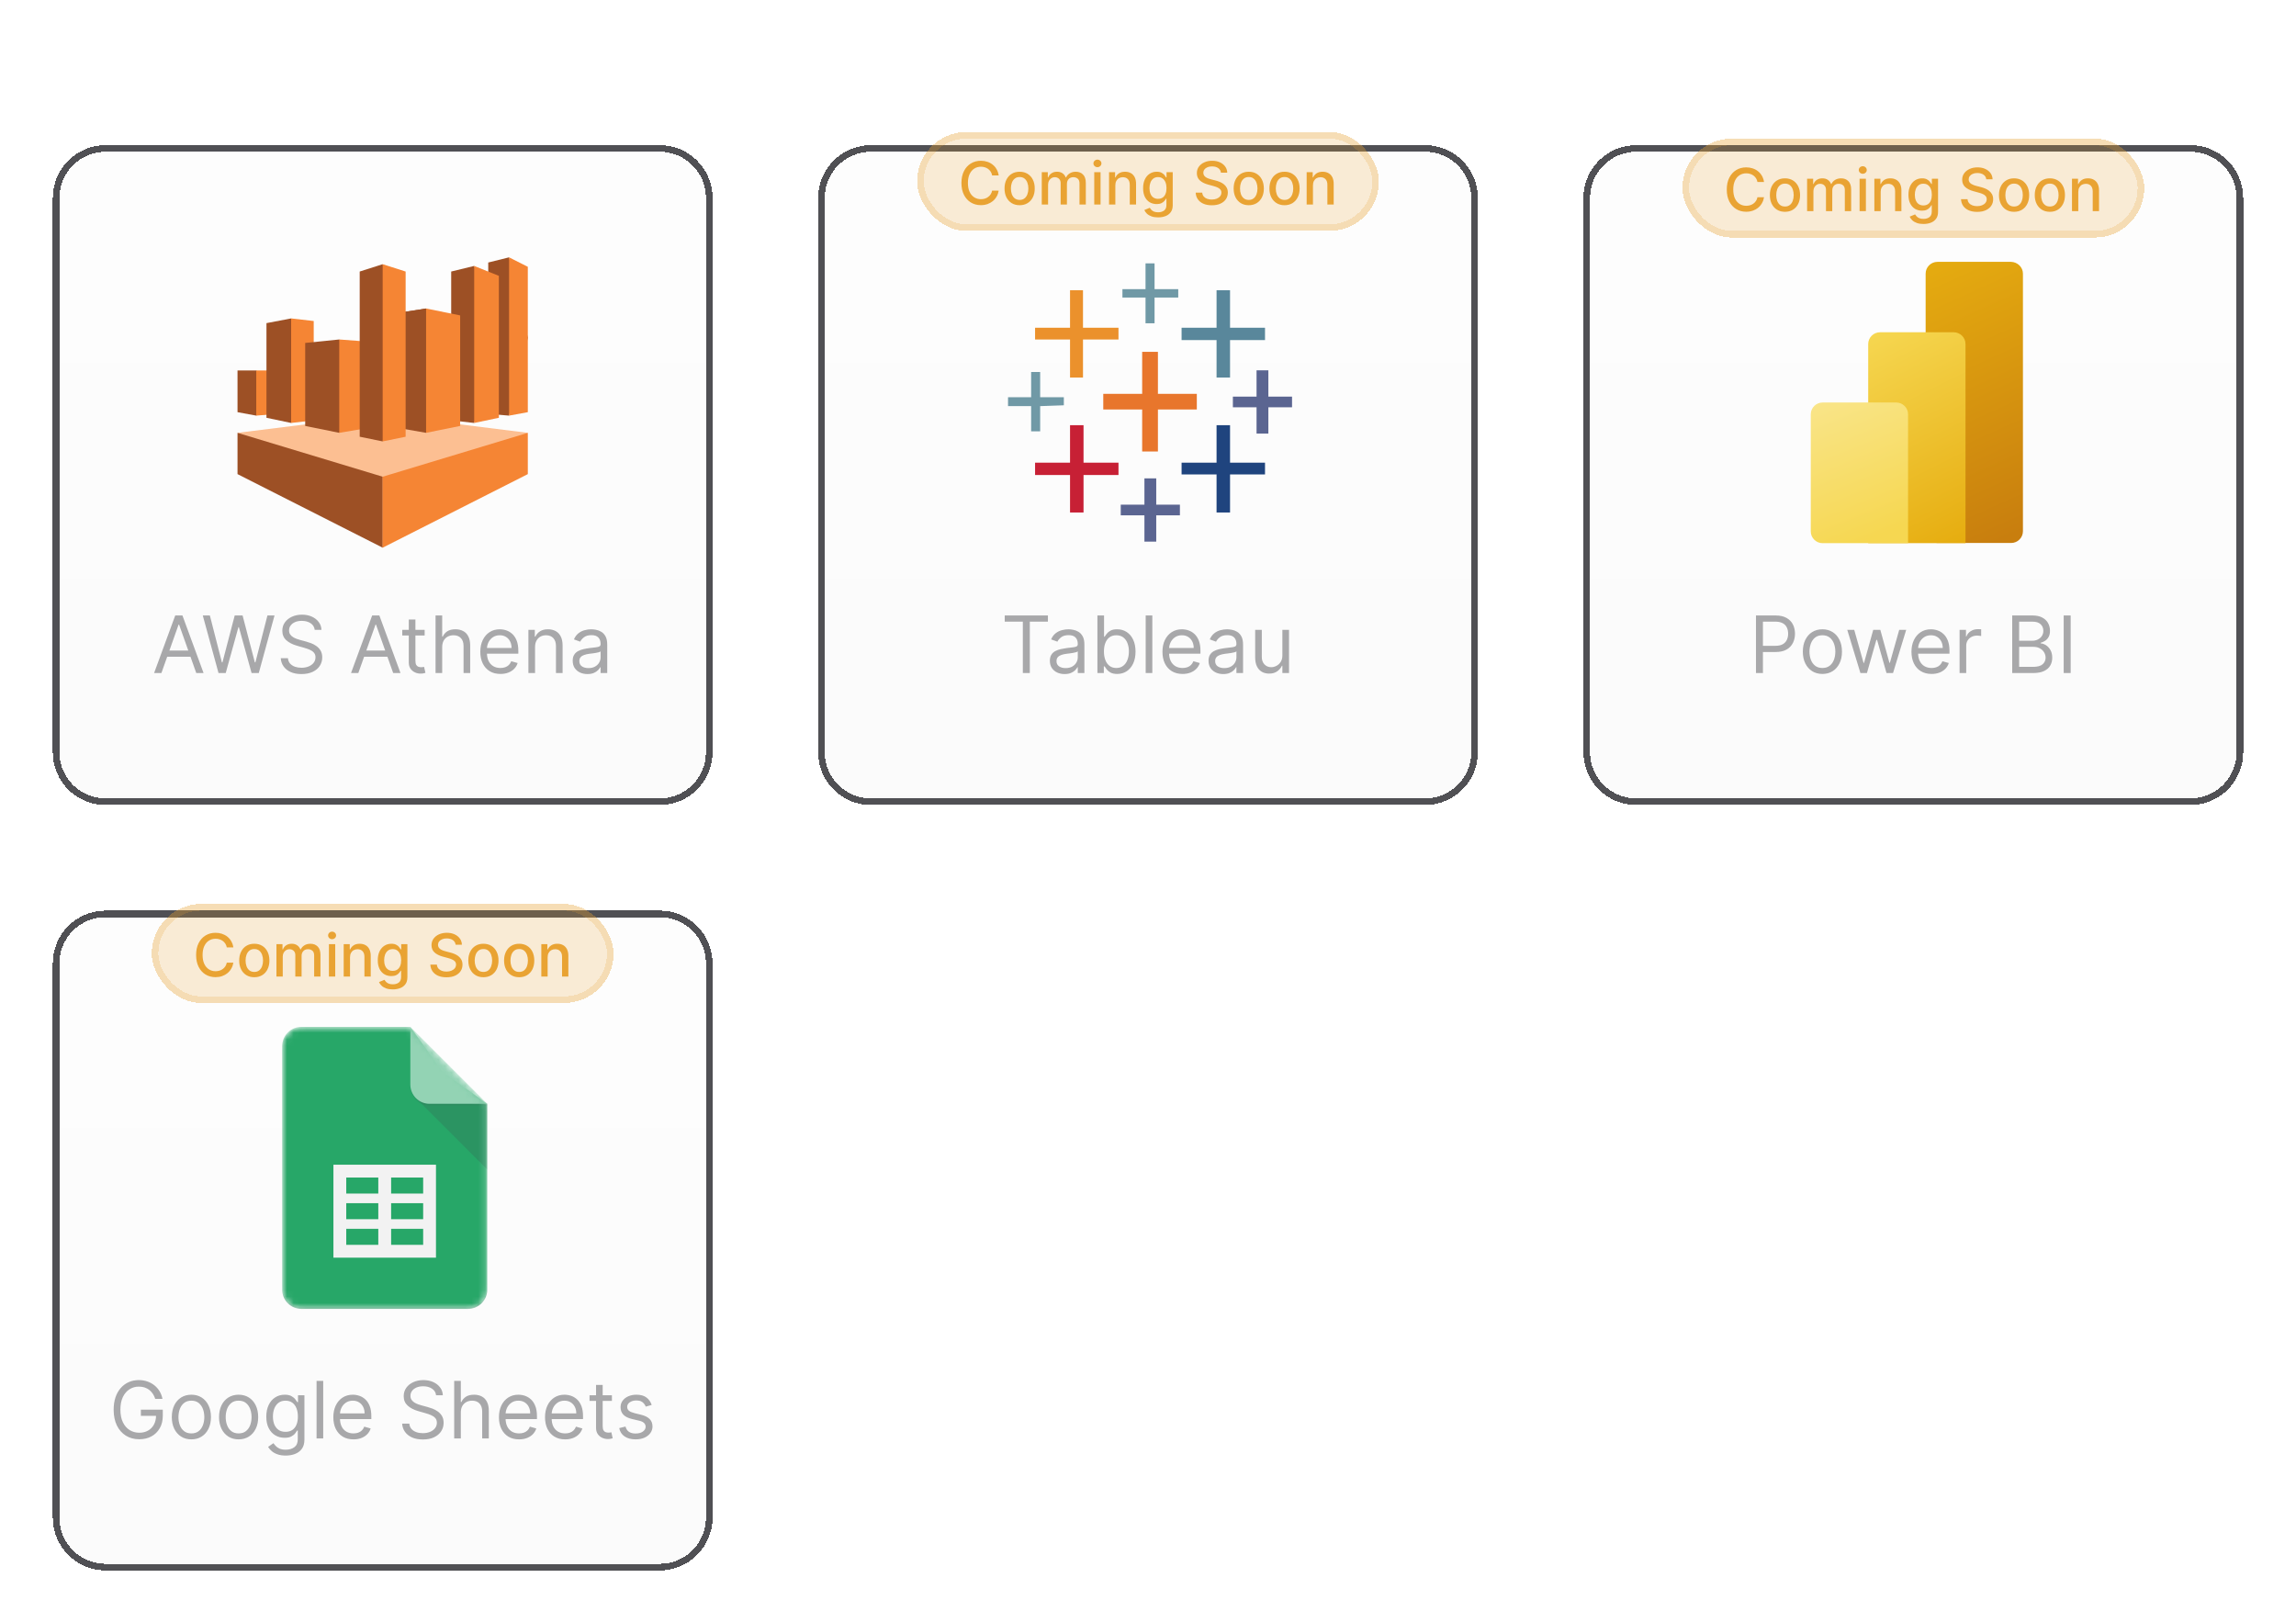 <svg width="348" height="246" viewBox="0 0 348 246" fill="none" xmlns="http://www.w3.org/2000/svg">
<g filter="url(#filter0_d_2929_12199)">
<path d="M4 26C4 21.582 7.582 18 12 18H96C100.418 18 104 21.582 104 26V110C104 114.418 100.418 118 96 118H12C7.582 118 4 114.418 4 110V26Z" fill="url(#paint0_linear_2929_12199)" fill-opacity="0.03" shape-rendering="crispEdges"/>
<path d="M4.5 26C4.5 21.858 7.858 18.5 12 18.5H96C100.142 18.5 103.5 21.858 103.5 26V110C103.5 114.142 100.142 117.5 96 117.5H12C7.858 117.5 4.5 114.142 4.5 110V26Z" stroke="#505054" shape-rendering="crispEdges"/>
<g clip-path="url(#clip0_2929_12199)">
<path fill-rule="evenodd" clip-rule="evenodd" d="M76 61.596L54 58.856L32 61.596L54 79L76 61.596Z" fill="#FCBF92"/>
<path fill-rule="evenodd" clip-rule="evenodd" d="M32 61.597L54 68.246V79L32 67.853V61.597Z" fill="#9D5025"/>
<path fill-rule="evenodd" clip-rule="evenodd" d="M76 61.597L54 68.246V79L76 67.853V61.597Z" fill="#F58534"/>
<path fill-rule="evenodd" clip-rule="evenodd" d="M34.841 52.143H32V58.465L34.841 58.988L37.998 55.602L34.841 52.143V52.143Z" fill="#9D5025"/>
<path fill-rule="evenodd" clip-rule="evenodd" d="M37.998 58.726L34.841 58.987V52.143H37.998V58.726Z" fill="#F58534"/>
<path fill-rule="evenodd" clip-rule="evenodd" d="M40.127 44.257L36.387 44.97V59.314L40.127 60.099L43.55 52.142L40.127 44.257V44.257Z" fill="#9D5025"/>
<path fill-rule="evenodd" clip-rule="evenodd" d="M43.55 59.707L40.127 60.099V44.258L43.55 44.65V59.707Z" fill="#F58534"/>
<path fill-rule="evenodd" clip-rule="evenodd" d="M47.419 47.448L42.256 47.971V60.55L47.419 61.596L52.9 54.489L47.419 47.448Z" fill="#9D5025"/>
<path fill-rule="evenodd" clip-rule="evenodd" d="M50.9 61.008L47.419 61.596V47.448L50.9 47.709V61.008Z" fill="#F58534"/>
<path fill-rule="evenodd" clip-rule="evenodd" d="M54 36.039L50.519 37.151V62.184L54 62.897L57.481 49.468L54 36.039Z" fill="#9D5025"/>
<path fill-rule="evenodd" clip-rule="evenodd" d="M57.222 61.008L60.581 61.596L65.744 52.142L60.581 42.754L57.222 43.277V61.008Z" fill="#9D5025"/>
<path fill-rule="evenodd" clip-rule="evenodd" d="M65.744 52.142L60.581 42.754L57.222 43.277" fill="#9D5025"/>
<path fill-rule="evenodd" clip-rule="evenodd" d="M64.385 59.708L67.872 60.1L71.612 48.168L67.872 36.302L64.385 37.151V59.708Z" fill="#9D5025"/>
<path fill-rule="evenodd" clip-rule="evenodd" d="M70.001 58.726L73.159 58.987L76 47.187L73.159 35L70.001 35.784V58.726Z" fill="#9D5025"/>
<path fill-rule="evenodd" clip-rule="evenodd" d="M54 36.039L57.481 37.151V62.185L54 62.897V36.039ZM65.744 43.8L60.581 42.754V61.596L65.744 60.55V43.8ZM71.613 37.805L67.873 36.301V60.099L71.613 59.314V37.805ZM76 36.432L73.159 35V58.988L76 58.465V36.432Z" fill="#F58534"/>
</g>
<path d="M20.464 98H19.356L22.56 89.273H23.651L26.856 98H25.748L23.14 90.653H23.072L20.464 98ZM20.873 94.591H25.339V95.528H20.873V94.591ZM29.121 98L26.734 89.273H27.808L29.632 96.381H29.717L31.575 89.273H32.768L34.626 96.381H34.712L36.535 89.273H37.609L35.223 98H34.132L32.206 91.046H32.138L30.212 98H29.121ZM43.699 91.454C43.648 91.023 43.44 90.688 43.077 90.449C42.713 90.21 42.267 90.091 41.739 90.091C41.352 90.091 41.014 90.153 40.724 90.278C40.437 90.403 40.213 90.575 40.051 90.794C39.892 91.013 39.812 91.261 39.812 91.54C39.812 91.773 39.868 91.973 39.978 92.141C40.092 92.305 40.237 92.443 40.413 92.554C40.589 92.662 40.774 92.751 40.967 92.822C41.16 92.891 41.338 92.946 41.5 92.989L42.386 93.227C42.614 93.287 42.866 93.369 43.145 93.474C43.426 93.579 43.694 93.723 43.95 93.905C44.209 94.084 44.422 94.314 44.589 94.595C44.757 94.876 44.841 95.222 44.841 95.631C44.841 96.102 44.717 96.528 44.47 96.909C44.226 97.29 43.868 97.592 43.396 97.817C42.927 98.041 42.358 98.153 41.687 98.153C41.062 98.153 40.521 98.053 40.064 97.851C39.609 97.649 39.251 97.368 38.99 97.007C38.731 96.646 38.585 96.227 38.551 95.75H39.642C39.67 96.079 39.781 96.352 39.974 96.568C40.17 96.781 40.417 96.94 40.716 97.046C41.017 97.148 41.341 97.199 41.687 97.199C42.091 97.199 42.453 97.133 42.774 97.003C43.095 96.869 43.349 96.685 43.537 96.449C43.724 96.21 43.818 95.932 43.818 95.614C43.818 95.324 43.737 95.088 43.575 94.906C43.413 94.724 43.2 94.577 42.936 94.463C42.672 94.349 42.386 94.25 42.079 94.165L41.005 93.858C40.324 93.662 39.784 93.382 39.386 93.019C38.989 92.655 38.79 92.179 38.79 91.591C38.79 91.102 38.922 90.676 39.186 90.312C39.453 89.946 39.811 89.662 40.26 89.46C40.712 89.256 41.216 89.153 41.773 89.153C42.335 89.153 42.835 89.254 43.273 89.456C43.71 89.655 44.057 89.928 44.312 90.274C44.571 90.621 44.707 91.014 44.721 91.454H43.699ZM50.311 98H49.203L52.408 89.273H53.499L56.703 98H55.595L52.987 90.653H52.919L50.311 98ZM50.72 94.591H55.186V95.528H50.72V94.591ZM60.363 91.454V92.307H56.971V91.454H60.363ZM57.959 89.886H58.965V96.125C58.965 96.409 59.006 96.622 59.089 96.764C59.174 96.903 59.282 96.997 59.413 97.046C59.546 97.091 59.687 97.114 59.834 97.114C59.945 97.114 60.036 97.108 60.107 97.097C60.178 97.082 60.235 97.071 60.278 97.062L60.482 97.966C60.414 97.992 60.319 98.017 60.197 98.043C60.074 98.071 59.92 98.085 59.732 98.085C59.448 98.085 59.17 98.024 58.897 97.902C58.627 97.78 58.403 97.594 58.224 97.344C58.047 97.094 57.959 96.778 57.959 96.398V89.886ZM63.022 94.062V98H62.016V89.273H63.022V92.477H63.107C63.261 92.139 63.491 91.871 63.797 91.672C64.107 91.47 64.519 91.369 65.033 91.369C65.479 91.369 65.87 91.459 66.205 91.638C66.54 91.814 66.8 92.085 66.985 92.452C67.172 92.815 67.266 93.278 67.266 93.841V98H66.26V93.909C66.26 93.389 66.126 92.987 65.856 92.703C65.589 92.416 65.218 92.273 64.743 92.273C64.414 92.273 64.118 92.342 63.857 92.481C63.599 92.621 63.394 92.824 63.243 93.091C63.096 93.358 63.022 93.682 63.022 94.062ZM71.85 98.136C71.22 98.136 70.676 97.997 70.218 97.719C69.764 97.438 69.413 97.046 69.166 96.543C68.921 96.037 68.799 95.449 68.799 94.778C68.799 94.108 68.921 93.517 69.166 93.006C69.413 92.492 69.757 92.091 70.197 91.804C70.64 91.514 71.157 91.369 71.748 91.369C72.089 91.369 72.426 91.426 72.758 91.54C73.09 91.653 73.393 91.838 73.666 92.094C73.938 92.347 74.156 92.682 74.318 93.099C74.48 93.517 74.561 94.031 74.561 94.642V95.068H69.515V94.199H73.538C73.538 93.829 73.464 93.5 73.316 93.21C73.171 92.921 72.964 92.692 72.694 92.524C72.427 92.356 72.112 92.273 71.748 92.273C71.347 92.273 71.001 92.372 70.708 92.571C70.418 92.767 70.195 93.023 70.039 93.338C69.883 93.653 69.805 93.992 69.805 94.352V94.932C69.805 95.426 69.89 95.845 70.061 96.189C70.234 96.53 70.474 96.79 70.781 96.969C71.088 97.145 71.444 97.233 71.85 97.233C72.115 97.233 72.353 97.196 72.566 97.122C72.782 97.046 72.968 96.932 73.124 96.781C73.281 96.628 73.401 96.438 73.487 96.21L74.458 96.483C74.356 96.812 74.184 97.102 73.943 97.352C73.701 97.599 73.403 97.793 73.048 97.932C72.693 98.068 72.293 98.136 71.85 98.136ZM77.096 94.062V98H76.09V91.454H77.062V92.477H77.147C77.301 92.145 77.534 91.878 77.846 91.676C78.159 91.472 78.562 91.369 79.056 91.369C79.499 91.369 79.887 91.46 80.22 91.642C80.552 91.821 80.811 92.094 80.995 92.46C81.18 92.824 81.272 93.284 81.272 93.841V98H80.266V93.909C80.266 93.395 80.133 92.994 79.866 92.707C79.599 92.418 79.232 92.273 78.766 92.273C78.445 92.273 78.159 92.342 77.906 92.481C77.656 92.621 77.458 92.824 77.313 93.091C77.168 93.358 77.096 93.682 77.096 94.062ZM85.036 98.153C84.621 98.153 84.245 98.075 83.907 97.919C83.569 97.76 83.3 97.531 83.101 97.233C82.903 96.932 82.803 96.568 82.803 96.142C82.803 95.767 82.877 95.463 83.025 95.23C83.172 94.994 83.37 94.81 83.617 94.676C83.864 94.543 84.137 94.443 84.435 94.378C84.736 94.31 85.039 94.256 85.343 94.216C85.741 94.165 86.063 94.126 86.31 94.101C86.56 94.072 86.742 94.026 86.856 93.96C86.972 93.895 87.03 93.781 87.03 93.619V93.585C87.03 93.165 86.915 92.838 86.685 92.605C86.458 92.372 86.113 92.256 85.65 92.256C85.17 92.256 84.793 92.361 84.52 92.571C84.248 92.781 84.056 93.006 83.945 93.244L82.991 92.903C83.161 92.506 83.388 92.196 83.672 91.974C83.959 91.75 84.272 91.594 84.61 91.506C84.951 91.415 85.286 91.369 85.616 91.369C85.826 91.369 86.067 91.395 86.34 91.446C86.616 91.494 86.881 91.595 87.137 91.749C87.395 91.902 87.61 92.133 87.78 92.443C87.951 92.753 88.036 93.168 88.036 93.688V98H87.03V97.114H86.979C86.911 97.256 86.797 97.408 86.638 97.57C86.479 97.731 86.268 97.869 86.003 97.983C85.739 98.097 85.417 98.153 85.036 98.153ZM85.189 97.25C85.587 97.25 85.922 97.172 86.195 97.016C86.471 96.859 86.678 96.658 86.817 96.41C86.959 96.163 87.03 95.903 87.03 95.631V94.71C86.988 94.761 86.894 94.808 86.749 94.851C86.607 94.891 86.442 94.926 86.255 94.957C86.07 94.986 85.89 95.011 85.714 95.034C85.54 95.054 85.4 95.071 85.292 95.085C85.03 95.119 84.786 95.175 84.559 95.251C84.334 95.325 84.153 95.438 84.013 95.588C83.877 95.736 83.809 95.938 83.809 96.193C83.809 96.543 83.938 96.807 84.197 96.986C84.458 97.162 84.789 97.25 85.189 97.25Z" fill="#A8A8AA"/>
</g>
<g filter="url(#filter1_d_2929_12199)">
<path d="M120 26C120 21.582 123.582 18 128 18H212C216.418 18 220 21.582 220 26V110C220 114.418 216.418 118 212 118H128C123.582 118 120 114.418 120 110V26Z" fill="url(#paint1_linear_2929_12199)" fill-opacity="0.03" shape-rendering="crispEdges"/>
<path d="M120.5 26C120.5 21.858 123.858 18.5 128 18.5H212C216.142 18.5 219.5 21.858 219.5 26V110C219.5 114.142 216.142 117.5 212 117.5H128C123.858 117.5 120.5 114.142 120.5 110V26Z" stroke="#505054" shape-rendering="crispEdges"/>
<g clip-path="url(#clip1_2929_12199)">
<path d="M169.625 37.864V39.821H166.124V41.094H169.625V44.993H170.994V41.094H174.582V39.821H170.994V35.914H169.625V37.864Z" fill="#7099A6"/>
<path d="M158.183 42.829V45.669H152.884V47.452H158.183V53.22H160.148V47.452H165.527V45.669H160.148V39.988H158.183V42.829Z" fill="#EB912C"/>
<path d="M180.391 42.829V45.669H175.091V47.539H180.391V53.22H182.435V47.539H187.735V45.669H182.435V39.988H180.391V42.829Z" fill="#59879B"/>
<path d="M169.116 52.504V55.687H163.22V58.058H169.116V64.423H171.503V58.058H177.399V55.687H171.503V49.321H169.116V52.504Z" fill="#E8762C"/>
<path d="M186.453 54.111V56.108H182.865V57.724H186.453V61.71H188.244V57.724H191.832V56.108H188.244V52.122H186.453V54.111Z" fill="#5B6591"/>
<path d="M152.287 54.287V56.196H148.786V57.549H152.287V61.368H153.656V57.549L157.244 57.422V56.196H153.656V52.377H152.287V54.287Z" fill="#7099A6"/>
<path d="M158.183 63.277V66.118H152.884V67.987H158.183V73.669H160.228V67.987H165.527V66.118H160.228V60.437H158.183V63.277Z" fill="#C72035"/>
<path d="M180.391 63.277V66.118H175.091V67.9H180.391V73.669H182.435V67.9H187.735V66.118H182.435V60.437H180.391V63.277Z" fill="#1F447E"/>
<path d="M169.458 70.494V72.483H165.869V74.099H169.458V78.085H171.248V74.099H174.836V72.483H171.248V68.497H169.458V70.494Z" fill="#5B6591"/>
</g>
<path d="M148.285 90.21V89.273H154.83V90.21H152.086V98H151.029V90.21H148.285ZM157.36 98.153C156.945 98.153 156.569 98.075 156.231 97.919C155.893 97.76 155.624 97.531 155.426 97.233C155.227 96.932 155.127 96.568 155.127 96.142C155.127 95.767 155.201 95.463 155.349 95.23C155.497 94.994 155.694 94.81 155.941 94.676C156.188 94.543 156.461 94.443 156.759 94.378C157.061 94.31 157.363 94.256 157.667 94.216C158.065 94.165 158.387 94.126 158.634 94.101C158.884 94.072 159.066 94.026 159.18 93.96C159.296 93.895 159.355 93.781 159.355 93.619V93.585C159.355 93.165 159.24 92.838 159.009 92.605C158.782 92.372 158.437 92.256 157.974 92.256C157.494 92.256 157.117 92.361 156.845 92.571C156.572 92.781 156.38 93.006 156.269 93.244L155.315 92.903C155.485 92.506 155.713 92.196 155.997 91.974C156.284 91.75 156.596 91.594 156.934 91.506C157.275 91.415 157.61 91.369 157.94 91.369C158.15 91.369 158.392 91.395 158.664 91.446C158.94 91.494 159.205 91.595 159.461 91.749C159.72 91.902 159.934 92.133 160.105 92.443C160.275 92.753 160.36 93.168 160.36 93.688V98H159.355V97.114H159.303C159.235 97.256 159.122 97.408 158.963 97.57C158.803 97.731 158.592 97.869 158.328 97.983C158.063 98.097 157.741 98.153 157.36 98.153ZM157.514 97.25C157.911 97.25 158.247 97.172 158.519 97.016C158.795 96.859 159.002 96.658 159.142 96.41C159.284 96.163 159.355 95.903 159.355 95.631V94.71C159.312 94.761 159.218 94.808 159.073 94.851C158.931 94.891 158.767 94.926 158.579 94.957C158.394 94.986 158.214 95.011 158.038 95.034C157.865 95.054 157.724 95.071 157.616 95.085C157.355 95.119 157.11 95.175 156.883 95.251C156.659 95.325 156.477 95.438 156.338 95.588C156.201 95.736 156.133 95.938 156.133 96.193C156.133 96.543 156.262 96.807 156.521 96.986C156.782 97.162 157.113 97.25 157.514 97.25ZM162.332 98V89.273H163.338V92.494H163.423C163.497 92.381 163.599 92.236 163.73 92.06C163.863 91.881 164.054 91.722 164.301 91.582C164.551 91.44 164.889 91.369 165.315 91.369C165.866 91.369 166.352 91.507 166.773 91.783C167.193 92.058 167.521 92.449 167.757 92.954C167.993 93.46 168.111 94.057 168.111 94.744C168.111 95.438 167.993 96.038 167.757 96.547C167.521 97.053 167.194 97.445 166.777 97.723C166.359 97.999 165.878 98.136 165.332 98.136C164.912 98.136 164.575 98.067 164.322 97.928C164.069 97.785 163.875 97.625 163.738 97.446C163.602 97.264 163.497 97.114 163.423 96.994H163.304V98H162.332ZM163.321 94.727C163.321 95.222 163.393 95.658 163.538 96.035C163.683 96.41 163.895 96.704 164.173 96.918C164.452 97.128 164.792 97.233 165.196 97.233C165.616 97.233 165.967 97.122 166.248 96.901C166.532 96.676 166.746 96.375 166.888 95.997C167.032 95.617 167.105 95.193 167.105 94.727C167.105 94.267 167.034 93.852 166.892 93.483C166.753 93.111 166.541 92.817 166.257 92.601C165.976 92.382 165.622 92.273 165.196 92.273C164.787 92.273 164.443 92.376 164.165 92.584C163.886 92.788 163.676 93.075 163.534 93.445C163.392 93.811 163.321 94.239 163.321 94.727ZM170.655 89.273V98H169.649V89.273H170.655ZM175.241 98.136C174.61 98.136 174.066 97.997 173.609 97.719C173.154 97.438 172.803 97.046 172.556 96.543C172.312 96.037 172.19 95.449 172.19 94.778C172.19 94.108 172.312 93.517 172.556 93.006C172.803 92.492 173.147 92.091 173.588 91.804C174.031 91.514 174.548 91.369 175.139 91.369C175.48 91.369 175.816 91.426 176.149 91.54C176.481 91.653 176.784 91.838 177.056 92.094C177.329 92.347 177.546 92.682 177.708 93.099C177.87 93.517 177.951 94.031 177.951 94.642V95.068H172.906V94.199H176.928C176.928 93.829 176.855 93.5 176.707 93.21C176.562 92.921 176.355 92.692 176.085 92.524C175.818 92.356 175.502 92.273 175.139 92.273C174.738 92.273 174.392 92.372 174.099 92.571C173.809 92.767 173.586 93.023 173.43 93.338C173.274 93.653 173.195 93.992 173.195 94.352V94.932C173.195 95.426 173.281 95.845 173.451 96.189C173.624 96.53 173.865 96.79 174.171 96.969C174.478 97.145 174.835 97.233 175.241 97.233C175.505 97.233 175.744 97.196 175.957 97.122C176.173 97.046 176.359 96.932 176.515 96.781C176.671 96.628 176.792 96.438 176.877 96.21L177.849 96.483C177.747 96.812 177.575 97.102 177.333 97.352C177.092 97.599 176.794 97.793 176.438 97.932C176.083 98.068 175.684 98.136 175.241 98.136ZM181.407 98.153C180.992 98.153 180.616 98.075 180.278 97.919C179.94 97.76 179.671 97.531 179.472 97.233C179.274 96.932 179.174 96.568 179.174 96.142C179.174 95.767 179.248 95.463 179.396 95.23C179.544 94.994 179.741 94.81 179.988 94.676C180.235 94.543 180.508 94.443 180.806 94.378C181.107 94.31 181.41 94.256 181.714 94.216C182.112 94.165 182.434 94.126 182.681 94.101C182.931 94.072 183.113 94.026 183.227 93.96C183.343 93.895 183.401 93.781 183.401 93.619V93.585C183.401 93.165 183.286 92.838 183.056 92.605C182.829 92.372 182.484 92.256 182.021 92.256C181.541 92.256 181.164 92.361 180.892 92.571C180.619 92.781 180.427 93.006 180.316 93.244L179.362 92.903C179.532 92.506 179.759 92.196 180.044 91.974C180.33 91.75 180.643 91.594 180.981 91.506C181.322 91.415 181.657 91.369 181.987 91.369C182.197 91.369 182.438 91.395 182.711 91.446C182.987 91.494 183.252 91.595 183.508 91.749C183.767 91.902 183.981 92.133 184.151 92.443C184.322 92.753 184.407 93.168 184.407 93.688V98H183.401V97.114H183.35C183.282 97.256 183.169 97.408 183.009 97.57C182.85 97.731 182.639 97.869 182.374 97.983C182.11 98.097 181.788 98.153 181.407 98.153ZM181.561 97.25C181.958 97.25 182.294 97.172 182.566 97.016C182.842 96.859 183.049 96.658 183.188 96.41C183.33 96.163 183.401 95.903 183.401 95.631V94.71C183.359 94.761 183.265 94.808 183.12 94.851C182.978 94.891 182.813 94.926 182.626 94.957C182.441 94.986 182.261 95.011 182.085 95.034C181.911 95.054 181.771 95.071 181.663 95.085C181.401 95.119 181.157 95.175 180.93 95.251C180.705 95.325 180.524 95.438 180.384 95.588C180.248 95.736 180.18 95.938 180.18 96.193C180.18 96.543 180.309 96.807 180.568 96.986C180.829 97.162 181.16 97.25 181.561 97.25ZM190.368 95.324V91.454H191.373V98H190.368V96.892H190.3C190.146 97.224 189.907 97.507 189.584 97.74C189.26 97.97 188.851 98.085 188.356 98.085C187.947 98.085 187.584 97.996 187.265 97.817C186.947 97.635 186.697 97.362 186.515 96.999C186.334 96.632 186.243 96.171 186.243 95.614V91.454H187.248V95.546C187.248 96.023 187.382 96.403 187.649 96.688C187.919 96.972 188.263 97.114 188.68 97.114C188.93 97.114 189.184 97.05 189.443 96.922C189.704 96.794 189.923 96.598 190.099 96.334C190.278 96.07 190.368 95.733 190.368 95.324Z" fill="#A8A8AA"/>
<g filter="url(#filter2_dd_2929_12199)">
<rect x="135" y="11" width="70" height="15" rx="7.5" fill="#E9A333" fill-opacity="0.2" shape-rendering="crispEdges"/>
<rect x="135.5" y="11.5" width="69" height="14" rx="7" stroke="#E9A333" stroke-opacity="0.2" shape-rendering="crispEdges"/>
<path d="M147.371 17.583H146.374C146.336 17.37 146.264 17.183 146.16 17.021C146.056 16.859 145.928 16.721 145.777 16.608C145.625 16.495 145.456 16.41 145.268 16.353C145.083 16.295 144.886 16.266 144.677 16.266C144.3 16.266 143.962 16.361 143.664 16.551C143.368 16.74 143.133 17.018 142.961 17.385C142.79 17.751 142.705 18.199 142.705 18.727C142.705 19.26 142.79 19.709 142.961 20.076C143.133 20.442 143.369 20.72 143.667 20.907C143.965 21.095 144.301 21.188 144.674 21.188C144.881 21.188 145.077 21.16 145.262 21.105C145.449 21.048 145.619 20.963 145.77 20.853C145.921 20.742 146.049 20.607 146.154 20.447C146.26 20.285 146.334 20.099 146.374 19.891L147.371 19.894C147.318 20.216 147.215 20.512 147.061 20.782C146.91 21.051 146.715 21.283 146.476 21.479C146.24 21.673 145.969 21.823 145.665 21.93C145.36 22.036 145.028 22.09 144.668 22.09C144.101 22.09 143.596 21.955 143.153 21.687C142.709 21.416 142.36 21.029 142.104 20.527C141.851 20.024 141.724 19.424 141.724 18.727C141.724 18.028 141.852 17.429 142.108 16.928C142.363 16.425 142.713 16.039 143.156 15.771C143.599 15.5 144.103 15.365 144.668 15.365C145.015 15.365 145.339 15.415 145.639 15.515C145.942 15.613 146.213 15.758 146.454 15.95C146.695 16.14 146.894 16.372 147.052 16.647C147.209 16.919 147.316 17.232 147.371 17.583ZM150.544 22.099C150.084 22.099 149.682 21.994 149.339 21.783C148.996 21.572 148.73 21.277 148.54 20.897C148.351 20.518 148.256 20.075 148.256 19.568C148.256 19.059 148.351 18.613 148.54 18.232C148.73 17.851 148.996 17.554 149.339 17.343C149.682 17.133 150.084 17.027 150.544 17.027C151.004 17.027 151.406 17.133 151.749 17.343C152.092 17.554 152.358 17.851 152.548 18.232C152.738 18.613 152.833 19.059 152.833 19.568C152.833 20.075 152.738 20.518 152.548 20.897C152.358 21.277 152.092 21.572 151.749 21.783C151.406 21.994 151.004 22.099 150.544 22.099ZM150.547 21.297C150.846 21.297 151.093 21.218 151.289 21.06C151.485 20.903 151.63 20.693 151.724 20.431C151.819 20.169 151.867 19.88 151.867 19.565C151.867 19.251 151.819 18.964 151.724 18.702C151.63 18.438 151.485 18.226 151.289 18.066C151.093 17.906 150.846 17.826 150.547 17.826C150.247 17.826 149.998 17.906 149.8 18.066C149.604 18.226 149.458 18.438 149.362 18.702C149.268 18.964 149.221 19.251 149.221 19.565C149.221 19.88 149.268 20.169 149.362 20.431C149.458 20.693 149.604 20.903 149.8 21.06C149.998 21.218 150.247 21.297 150.547 21.297ZM153.899 22V17.091H154.816V17.89H154.877C154.979 17.619 155.147 17.408 155.379 17.257C155.611 17.104 155.889 17.027 156.213 17.027C156.541 17.027 156.816 17.104 157.038 17.257C157.261 17.41 157.427 17.621 157.533 17.89H157.584C157.701 17.628 157.888 17.419 158.144 17.264C158.399 17.106 158.704 17.027 159.058 17.027C159.503 17.027 159.866 17.166 160.147 17.446C160.431 17.725 160.573 18.146 160.573 18.708V22H159.617V18.798C159.617 18.465 159.526 18.224 159.345 18.075C159.164 17.926 158.948 17.852 158.696 17.852C158.385 17.852 158.144 17.947 157.971 18.139C157.798 18.329 157.712 18.573 157.712 18.871V22H156.76V18.737C156.76 18.471 156.677 18.256 156.51 18.095C156.344 17.933 156.128 17.852 155.862 17.852C155.68 17.852 155.513 17.899 155.36 17.995C155.209 18.089 155.086 18.22 154.992 18.389C154.901 18.557 154.855 18.752 154.855 18.973V22H153.899ZM161.853 22V17.091H162.809V22H161.853ZM162.336 16.334C162.17 16.334 162.027 16.278 161.908 16.167C161.79 16.054 161.732 15.92 161.732 15.765C161.732 15.607 161.79 15.473 161.908 15.362C162.027 15.249 162.17 15.193 162.336 15.193C162.502 15.193 162.644 15.249 162.761 15.362C162.88 15.473 162.94 15.607 162.94 15.765C162.94 15.92 162.88 16.054 162.761 16.167C162.644 16.278 162.502 16.334 162.336 16.334ZM165.05 19.085V22H164.095V17.091H165.012V17.89H165.073C165.185 17.63 165.362 17.421 165.603 17.264C165.846 17.106 166.152 17.027 166.52 17.027C166.855 17.027 167.148 17.097 167.399 17.238C167.651 17.376 167.846 17.583 167.984 17.858C168.123 18.133 168.192 18.473 168.192 18.878V22H167.236V18.992C167.236 18.637 167.144 18.359 166.958 18.158C166.773 17.956 166.518 17.855 166.194 17.855C165.973 17.855 165.776 17.903 165.603 17.999C165.433 18.095 165.297 18.235 165.197 18.421C165.099 18.604 165.05 18.825 165.05 19.085ZM171.532 23.943C171.142 23.943 170.806 23.892 170.525 23.79C170.246 23.688 170.018 23.552 169.841 23.384C169.664 23.216 169.532 23.031 169.445 22.831L170.266 22.492C170.324 22.586 170.4 22.685 170.496 22.789C170.594 22.896 170.726 22.986 170.892 23.061C171.061 23.136 171.277 23.173 171.541 23.173C171.903 23.173 172.203 23.084 172.439 22.908C172.676 22.733 172.794 22.454 172.794 22.07V21.105H172.733C172.676 21.209 172.593 21.326 172.484 21.453C172.378 21.581 172.231 21.692 172.043 21.786C171.856 21.88 171.612 21.927 171.311 21.927C170.923 21.927 170.574 21.836 170.263 21.655C169.954 21.472 169.709 21.202 169.528 20.846C169.349 20.488 169.259 20.048 169.259 19.526C169.259 19.004 169.348 18.557 169.525 18.184C169.704 17.811 169.949 17.526 170.26 17.327C170.571 17.127 170.923 17.027 171.318 17.027C171.622 17.027 171.868 17.078 172.056 17.18C172.243 17.28 172.389 17.398 172.494 17.532C172.6 17.666 172.682 17.784 172.74 17.887H172.81V17.091H173.747V22.109C173.747 22.53 173.649 22.877 173.453 23.147C173.256 23.418 172.991 23.618 172.657 23.748C172.324 23.878 171.949 23.943 171.532 23.943ZM171.522 21.134C171.797 21.134 172.029 21.07 172.219 20.942C172.411 20.812 172.555 20.627 172.653 20.386C172.754 20.143 172.804 19.852 172.804 19.514C172.804 19.183 172.755 18.892 172.657 18.641C172.559 18.39 172.415 18.194 172.225 18.053C172.036 17.91 171.801 17.839 171.522 17.839C171.234 17.839 170.995 17.913 170.803 18.062C170.611 18.209 170.466 18.41 170.368 18.663C170.272 18.917 170.225 19.2 170.225 19.514C170.225 19.835 170.274 20.117 170.372 20.36C170.47 20.603 170.614 20.793 170.806 20.929C171 21.066 171.239 21.134 171.522 21.134ZM181.057 17.174C181.023 16.871 180.882 16.637 180.635 16.471C180.388 16.303 180.077 16.218 179.702 16.218C179.433 16.218 179.201 16.261 179.005 16.346C178.809 16.429 178.656 16.544 178.548 16.691C178.441 16.836 178.388 17.001 178.388 17.187C178.388 17.342 178.424 17.477 178.497 17.59C178.571 17.702 178.668 17.797 178.787 17.874C178.909 17.948 179.039 18.011 179.177 18.062C179.316 18.111 179.449 18.152 179.577 18.184L180.216 18.35C180.425 18.401 180.639 18.471 180.858 18.558C181.078 18.645 181.281 18.76 181.469 18.903C181.656 19.046 181.808 19.223 181.923 19.434C182.04 19.645 182.099 19.897 182.099 20.191C182.099 20.562 182.003 20.891 181.811 21.179C181.621 21.466 181.345 21.693 180.983 21.859C180.623 22.026 180.187 22.109 179.676 22.109C179.186 22.109 178.762 22.031 178.404 21.875C178.046 21.72 177.766 21.499 177.563 21.214C177.361 20.926 177.249 20.585 177.228 20.191H178.219C178.238 20.428 178.314 20.625 178.449 20.782C178.585 20.938 178.759 21.054 178.97 21.131C179.183 21.205 179.416 21.242 179.67 21.242C179.949 21.242 180.197 21.199 180.414 21.111C180.634 21.022 180.806 20.898 180.932 20.741C181.058 20.581 181.121 20.395 181.121 20.181C181.121 19.988 181.065 19.829 180.954 19.705C180.846 19.582 180.698 19.479 180.51 19.398C180.325 19.317 180.115 19.246 179.881 19.184L179.107 18.973C178.583 18.831 178.167 18.621 177.861 18.344C177.556 18.067 177.404 17.7 177.404 17.244C177.404 16.867 177.506 16.538 177.71 16.257C177.915 15.976 178.192 15.757 178.541 15.602C178.891 15.444 179.285 15.365 179.724 15.365C180.167 15.365 180.558 15.443 180.897 15.598C181.238 15.754 181.506 15.968 181.702 16.241C181.898 16.511 182.001 16.822 182.009 17.174H181.057ZM185.27 22.099C184.81 22.099 184.408 21.994 184.065 21.783C183.722 21.572 183.456 21.277 183.266 20.897C183.076 20.518 182.981 20.075 182.981 19.568C182.981 19.059 183.076 18.613 183.266 18.232C183.456 17.851 183.722 17.554 184.065 17.343C184.408 17.133 184.81 17.027 185.27 17.027C185.73 17.027 186.132 17.133 186.475 17.343C186.818 17.554 187.084 17.851 187.274 18.232C187.463 18.613 187.558 19.059 187.558 19.568C187.558 20.075 187.463 20.518 187.274 20.897C187.084 21.277 186.818 21.572 186.475 21.783C186.132 21.994 185.73 22.099 185.27 22.099ZM185.273 21.297C185.571 21.297 185.818 21.218 186.014 21.06C186.21 20.903 186.355 20.693 186.449 20.431C186.545 20.169 186.593 19.88 186.593 19.565C186.593 19.251 186.545 18.964 186.449 18.702C186.355 18.438 186.21 18.226 186.014 18.066C185.818 17.906 185.571 17.826 185.273 17.826C184.973 17.826 184.723 17.906 184.525 18.066C184.329 18.226 184.183 18.438 184.087 18.702C183.994 18.964 183.947 19.251 183.947 19.565C183.947 19.88 183.994 20.169 184.087 20.431C184.183 20.693 184.329 20.903 184.525 21.06C184.723 21.218 184.973 21.297 185.273 21.297ZM190.693 22.099C190.232 22.099 189.831 21.994 189.488 21.783C189.145 21.572 188.878 21.277 188.689 20.897C188.499 20.518 188.404 20.075 188.404 19.568C188.404 19.059 188.499 18.613 188.689 18.232C188.878 17.851 189.145 17.554 189.488 17.343C189.831 17.133 190.232 17.027 190.693 17.027C191.153 17.027 191.555 17.133 191.898 17.343C192.241 17.554 192.507 17.851 192.697 18.232C192.886 18.613 192.981 19.059 192.981 19.568C192.981 20.075 192.886 20.518 192.697 20.897C192.507 21.277 192.241 21.572 191.898 21.783C191.555 21.994 191.153 22.099 190.693 22.099ZM190.696 21.297C190.994 21.297 191.241 21.218 191.437 21.06C191.633 20.903 191.778 20.693 191.872 20.431C191.968 20.169 192.016 19.88 192.016 19.565C192.016 19.251 191.968 18.964 191.872 18.702C191.778 18.438 191.633 18.226 191.437 18.066C191.241 17.906 190.994 17.826 190.696 17.826C190.395 17.826 190.146 17.906 189.948 18.066C189.752 18.226 189.606 18.438 189.51 18.702C189.416 18.964 189.369 19.251 189.369 19.565C189.369 19.88 189.416 20.169 189.51 20.431C189.606 20.693 189.752 20.903 189.948 21.06C190.146 21.218 190.395 21.297 190.696 21.297ZM195.003 19.085V22H194.048V17.091H194.965V17.89H195.026C195.139 17.63 195.315 17.421 195.556 17.264C195.799 17.106 196.105 17.027 196.473 17.027C196.808 17.027 197.101 17.097 197.352 17.238C197.604 17.376 197.799 17.583 197.937 17.858C198.076 18.133 198.145 18.473 198.145 18.878V22H197.189V18.992C197.189 18.637 197.097 18.359 196.911 18.158C196.726 17.956 196.471 17.855 196.147 17.855C195.926 17.855 195.729 17.903 195.556 17.999C195.386 18.095 195.25 18.235 195.15 18.421C195.052 18.604 195.003 18.825 195.003 19.085Z" fill="#E9A333"/>
</g>
</g>
<g filter="url(#filter3_d_2929_12199)">
<path d="M236 26C236 21.582 239.582 18 244 18H328C332.418 18 336 21.582 336 26V110C336 114.418 332.418 118 328 118H244C239.582 118 236 114.418 236 110V26Z" fill="url(#paint2_linear_2929_12199)" fill-opacity="0.03" shape-rendering="crispEdges"/>
<path d="M236.5 26C236.5 21.858 239.858 18.5 244 18.5H328C332.142 18.5 335.5 21.858 335.5 26V110C335.5 114.142 332.142 117.5 328 117.5H244C239.858 117.5 236.5 114.142 236.5 110V26Z" stroke="#505054" shape-rendering="crispEdges"/>
<path d="M302.612 37.467V76.507C302.612 77.478 301.821 78.29 300.818 78.29H289.66C288.684 78.29 287.866 77.504 287.866 76.507V37.467C287.866 36.496 288.657 35.684 289.66 35.684H300.818C301.795 35.71 302.612 36.496 302.612 37.467Z" fill="url(#paint3_linear_2929_12199)"/>
<path d="M293.907 48.137V78.316H279.16V48.137C279.16 47.167 279.952 46.355 280.954 46.355H292.113C293.089 46.355 293.907 47.141 293.907 48.137Z" fill="url(#paint4_linear_2929_12199)"/>
<path d="M270.455 58.783V76.534C270.455 77.504 271.246 78.317 272.248 78.317H285.201V58.783C285.201 57.813 284.41 57 283.407 57H272.248C271.272 57 270.455 57.787 270.455 58.783Z" fill="url(#paint5_linear_2929_12199)"/>
<path d="M262.149 98V89.273H265.097C265.782 89.273 266.342 89.396 266.776 89.644C267.214 89.888 267.538 90.219 267.748 90.636C267.958 91.054 268.063 91.52 268.063 92.034C268.063 92.548 267.958 93.016 267.748 93.436C267.541 93.856 267.22 94.192 266.785 94.442C266.35 94.689 265.794 94.812 265.115 94.812H263.001V93.875H265.08C265.549 93.875 265.926 93.794 266.21 93.632C266.494 93.47 266.7 93.251 266.828 92.976C266.958 92.697 267.024 92.383 267.024 92.034C267.024 91.685 266.958 91.372 266.828 91.097C266.7 90.821 266.492 90.605 266.205 90.449C265.919 90.29 265.538 90.21 265.063 90.21H263.205V98H262.149ZM272.218 98.136C271.627 98.136 271.109 97.996 270.663 97.715C270.22 97.433 269.873 97.04 269.623 96.534C269.376 96.028 269.252 95.438 269.252 94.761C269.252 94.079 269.376 93.484 269.623 92.976C269.873 92.467 270.22 92.072 270.663 91.791C271.109 91.51 271.627 91.369 272.218 91.369C272.809 91.369 273.326 91.51 273.769 91.791C274.215 92.072 274.562 92.467 274.809 92.976C275.059 93.484 275.184 94.079 275.184 94.761C275.184 95.438 275.059 96.028 274.809 96.534C274.562 97.04 274.215 97.433 273.769 97.715C273.326 97.996 272.809 98.136 272.218 98.136ZM272.218 97.233C272.667 97.233 273.036 97.118 273.326 96.888C273.616 96.658 273.83 96.355 273.97 95.98C274.109 95.605 274.178 95.199 274.178 94.761C274.178 94.324 274.109 93.916 273.97 93.538C273.83 93.16 273.616 92.855 273.326 92.622C273.036 92.389 272.667 92.273 272.218 92.273C271.769 92.273 271.4 92.389 271.11 92.622C270.82 92.855 270.606 93.16 270.467 93.538C270.328 93.916 270.258 94.324 270.258 94.761C270.258 95.199 270.328 95.605 270.467 95.98C270.606 96.355 270.82 96.658 271.11 96.888C271.4 97.118 271.769 97.233 272.218 97.233ZM277.98 98L275.985 91.454H277.042L278.457 96.466H278.525L279.923 91.454H280.997L282.377 96.449H282.445L283.86 91.454H284.917L282.923 98H281.934L280.502 92.972H280.4L278.968 98H277.98ZM288.768 98.136C288.138 98.136 287.594 97.997 287.136 97.719C286.682 97.438 286.331 97.046 286.084 96.543C285.839 96.037 285.717 95.449 285.717 94.778C285.717 94.108 285.839 93.517 286.084 93.006C286.331 92.492 286.675 92.091 287.115 91.804C287.558 91.514 288.075 91.369 288.666 91.369C289.007 91.369 289.344 91.426 289.676 91.54C290.008 91.653 290.311 91.838 290.584 92.094C290.856 92.347 291.074 92.682 291.236 93.099C291.398 93.517 291.479 94.031 291.479 94.642V95.068H286.433V94.199H290.456C290.456 93.829 290.382 93.5 290.234 93.21C290.089 92.921 289.882 92.692 289.612 92.524C289.345 92.356 289.03 92.273 288.666 92.273C288.265 92.273 287.919 92.372 287.626 92.571C287.336 92.767 287.113 93.023 286.957 93.338C286.801 93.653 286.723 93.992 286.723 94.352V94.932C286.723 95.426 286.808 95.845 286.979 96.189C287.152 96.53 287.392 96.79 287.699 96.969C288.006 97.145 288.362 97.233 288.768 97.233C289.032 97.233 289.271 97.196 289.484 97.122C289.7 97.046 289.886 96.932 290.042 96.781C290.199 96.628 290.319 96.438 290.405 96.21L291.376 96.483C291.274 96.812 291.102 97.102 290.861 97.352C290.619 97.599 290.321 97.793 289.966 97.932C289.611 98.068 289.211 98.136 288.768 98.136ZM293.008 98V91.454H293.98V92.443H294.048C294.167 92.119 294.383 91.856 294.696 91.655C295.008 91.453 295.361 91.352 295.753 91.352C295.827 91.352 295.919 91.354 296.03 91.356C296.14 91.359 296.224 91.364 296.281 91.369V92.392C296.247 92.383 296.169 92.371 296.047 92.354C295.927 92.334 295.801 92.324 295.667 92.324C295.349 92.324 295.065 92.391 294.815 92.524C294.568 92.655 294.372 92.837 294.227 93.07C294.085 93.3 294.014 93.562 294.014 93.858V98H293.008ZM300.985 98V89.273H304.036C304.644 89.273 305.145 89.378 305.54 89.588C305.935 89.796 306.229 90.075 306.422 90.428C306.615 90.777 306.712 91.165 306.712 91.591C306.712 91.966 306.645 92.276 306.512 92.52C306.381 92.764 306.208 92.957 305.992 93.099C305.779 93.242 305.547 93.347 305.297 93.415V93.5C305.564 93.517 305.833 93.611 306.102 93.781C306.372 93.952 306.598 94.196 306.78 94.514C306.962 94.832 307.053 95.222 307.053 95.682C307.053 96.119 306.953 96.513 306.754 96.862C306.556 97.212 306.242 97.489 305.813 97.693C305.384 97.898 304.825 98 304.138 98H300.985ZM302.041 97.062H304.138C304.828 97.062 305.318 96.929 305.608 96.662C305.901 96.392 306.047 96.065 306.047 95.682C306.047 95.386 305.972 95.114 305.821 94.864C305.671 94.611 305.456 94.409 305.178 94.258C304.899 94.105 304.57 94.028 304.189 94.028H302.041V97.062ZM302.041 93.108H304.002C304.32 93.108 304.607 93.046 304.862 92.921C305.121 92.796 305.325 92.619 305.476 92.392C305.629 92.165 305.706 91.898 305.706 91.591C305.706 91.207 305.573 90.882 305.306 90.615C305.039 90.345 304.615 90.21 304.036 90.21H302.041V93.108ZM309.846 89.273V98H308.789V89.273H309.846Z" fill="#A8A8AA"/>
<g filter="url(#filter4_dd_2929_12199)">
<rect x="251" y="12" width="70" height="15" rx="7.5" fill="#E9A333" fill-opacity="0.2" shape-rendering="crispEdges"/>
<rect x="251.5" y="12.5" width="69" height="14" rx="7" stroke="#E9A333" stroke-opacity="0.2" shape-rendering="crispEdges"/>
<path d="M263.371 18.583H262.374C262.336 18.37 262.264 18.183 262.16 18.021C262.056 17.859 261.928 17.721 261.777 17.608C261.625 17.495 261.456 17.41 261.268 17.353C261.083 17.295 260.886 17.266 260.677 17.266C260.3 17.266 259.962 17.361 259.664 17.551C259.368 17.74 259.133 18.018 258.961 18.385C258.79 18.751 258.705 19.199 258.705 19.727C258.705 20.26 258.79 20.709 258.961 21.076C259.133 21.442 259.369 21.72 259.667 21.907C259.965 22.095 260.301 22.188 260.674 22.188C260.881 22.188 261.077 22.16 261.262 22.105C261.449 22.048 261.619 21.963 261.77 21.853C261.921 21.742 262.049 21.607 262.154 21.447C262.26 21.285 262.334 21.099 262.374 20.891L263.371 20.894C263.318 21.216 263.215 21.512 263.061 21.782C262.91 22.051 262.715 22.283 262.476 22.479C262.24 22.673 261.969 22.823 261.665 22.93C261.36 23.036 261.028 23.09 260.668 23.09C260.101 23.09 259.596 22.955 259.153 22.687C258.709 22.416 258.36 22.029 258.104 21.527C257.851 21.024 257.724 20.424 257.724 19.727C257.724 19.028 257.852 18.429 258.108 17.928C258.363 17.425 258.713 17.039 259.156 16.771C259.599 16.5 260.103 16.365 260.668 16.365C261.015 16.365 261.339 16.415 261.639 16.515C261.942 16.613 262.213 16.758 262.454 16.95C262.695 17.14 262.894 17.372 263.052 17.647C263.209 17.919 263.316 18.232 263.371 18.583ZM266.544 23.099C266.084 23.099 265.682 22.994 265.339 22.783C264.996 22.572 264.73 22.277 264.54 21.897C264.351 21.518 264.256 21.075 264.256 20.568C264.256 20.059 264.351 19.613 264.54 19.232C264.73 18.851 264.996 18.554 265.339 18.343C265.682 18.133 266.084 18.027 266.544 18.027C267.004 18.027 267.406 18.133 267.749 18.343C268.092 18.554 268.358 18.851 268.548 19.232C268.738 19.613 268.833 20.059 268.833 20.568C268.833 21.075 268.738 21.518 268.548 21.897C268.358 22.277 268.092 22.572 267.749 22.783C267.406 22.994 267.004 23.099 266.544 23.099ZM266.547 22.297C266.846 22.297 267.093 22.218 267.289 22.06C267.485 21.903 267.63 21.693 267.724 21.431C267.819 21.169 267.867 20.88 267.867 20.565C267.867 20.251 267.819 19.964 267.724 19.702C267.63 19.438 267.485 19.226 267.289 19.066C267.093 18.906 266.846 18.826 266.547 18.826C266.247 18.826 265.998 18.906 265.8 19.066C265.604 19.226 265.458 19.438 265.362 19.702C265.268 19.964 265.221 20.251 265.221 20.565C265.221 20.88 265.268 21.169 265.362 21.431C265.458 21.693 265.604 21.903 265.8 22.06C265.998 22.218 266.247 22.297 266.547 22.297ZM269.899 23V18.091H270.816V18.89H270.877C270.979 18.619 271.147 18.408 271.379 18.257C271.611 18.104 271.889 18.027 272.213 18.027C272.541 18.027 272.816 18.104 273.038 18.257C273.261 18.41 273.427 18.621 273.533 18.89H273.584C273.701 18.628 273.888 18.419 274.144 18.264C274.399 18.106 274.704 18.027 275.058 18.027C275.503 18.027 275.866 18.166 276.147 18.446C276.431 18.725 276.573 19.146 276.573 19.708V23H275.617V19.798C275.617 19.465 275.526 19.224 275.345 19.075C275.164 18.926 274.948 18.852 274.696 18.852C274.385 18.852 274.144 18.947 273.971 19.139C273.798 19.329 273.712 19.573 273.712 19.871V23H272.76V19.737C272.76 19.471 272.677 19.256 272.51 19.095C272.344 18.933 272.128 18.852 271.862 18.852C271.68 18.852 271.513 18.899 271.36 18.995C271.209 19.089 271.086 19.22 270.992 19.389C270.901 19.557 270.855 19.752 270.855 19.973V23H269.899ZM277.853 23V18.091H278.809V23H277.853ZM278.336 17.334C278.17 17.334 278.027 17.278 277.908 17.167C277.79 17.054 277.732 16.92 277.732 16.765C277.732 16.607 277.79 16.473 277.908 16.362C278.027 16.249 278.17 16.192 278.336 16.192C278.502 16.192 278.644 16.249 278.761 16.362C278.88 16.473 278.94 16.607 278.94 16.765C278.94 16.92 278.88 17.054 278.761 17.167C278.644 17.278 278.502 17.334 278.336 17.334ZM281.05 20.085V23H280.095V18.091H281.012V18.89H281.073C281.185 18.63 281.362 18.421 281.603 18.264C281.846 18.106 282.152 18.027 282.52 18.027C282.855 18.027 283.148 18.097 283.399 18.238C283.651 18.376 283.846 18.583 283.984 18.858C284.123 19.133 284.192 19.473 284.192 19.878V23H283.236V19.992C283.236 19.637 283.144 19.359 282.958 19.158C282.773 18.956 282.518 18.855 282.194 18.855C281.973 18.855 281.776 18.903 281.603 18.999C281.433 19.095 281.297 19.235 281.197 19.421C281.099 19.604 281.05 19.825 281.05 20.085ZM287.532 24.943C287.142 24.943 286.806 24.892 286.525 24.79C286.246 24.688 286.018 24.552 285.841 24.384C285.664 24.216 285.532 24.031 285.445 23.831L286.266 23.492C286.324 23.586 286.4 23.685 286.496 23.789C286.594 23.896 286.726 23.986 286.892 24.061C287.061 24.136 287.277 24.173 287.541 24.173C287.903 24.173 288.203 24.084 288.439 23.908C288.676 23.733 288.794 23.454 288.794 23.07V22.105H288.733C288.676 22.209 288.593 22.326 288.484 22.453C288.378 22.581 288.231 22.692 288.043 22.786C287.856 22.88 287.612 22.927 287.311 22.927C286.923 22.927 286.574 22.836 286.263 22.655C285.954 22.472 285.709 22.202 285.528 21.846C285.349 21.488 285.259 21.048 285.259 20.526C285.259 20.004 285.348 19.557 285.525 19.184C285.704 18.811 285.949 18.526 286.26 18.327C286.571 18.127 286.923 18.027 287.318 18.027C287.622 18.027 287.868 18.078 288.056 18.18C288.243 18.28 288.389 18.398 288.494 18.532C288.6 18.666 288.682 18.784 288.74 18.887H288.81V18.091H289.747V23.109C289.747 23.53 289.649 23.877 289.453 24.147C289.256 24.418 288.991 24.618 288.657 24.748C288.324 24.878 287.949 24.943 287.532 24.943ZM287.522 22.134C287.797 22.134 288.029 22.07 288.219 21.942C288.411 21.812 288.555 21.627 288.653 21.386C288.754 21.143 288.804 20.852 288.804 20.514C288.804 20.183 288.755 19.892 288.657 19.641C288.559 19.39 288.415 19.194 288.225 19.053C288.036 18.91 287.801 18.839 287.522 18.839C287.234 18.839 286.995 18.913 286.803 19.062C286.611 19.209 286.466 19.41 286.368 19.663C286.272 19.917 286.225 20.2 286.225 20.514C286.225 20.835 286.274 21.117 286.372 21.36C286.47 21.603 286.614 21.793 286.806 21.929C287 22.066 287.239 22.134 287.522 22.134ZM297.057 18.174C297.023 17.871 296.882 17.637 296.635 17.471C296.388 17.303 296.077 17.218 295.702 17.218C295.433 17.218 295.201 17.261 295.005 17.346C294.809 17.429 294.656 17.544 294.548 17.691C294.441 17.836 294.388 18.001 294.388 18.187C294.388 18.342 294.424 18.477 294.497 18.59C294.571 18.702 294.668 18.797 294.787 18.874C294.909 18.948 295.039 19.011 295.177 19.062C295.316 19.111 295.449 19.152 295.577 19.184L296.216 19.35C296.425 19.401 296.639 19.471 296.858 19.558C297.078 19.645 297.281 19.76 297.469 19.903C297.656 20.046 297.808 20.223 297.923 20.434C298.04 20.645 298.099 20.897 298.099 21.191C298.099 21.562 298.003 21.891 297.811 22.179C297.621 22.466 297.345 22.693 296.983 22.859C296.623 23.026 296.187 23.109 295.676 23.109C295.186 23.109 294.762 23.031 294.404 22.875C294.046 22.72 293.766 22.499 293.563 22.214C293.361 21.926 293.249 21.585 293.228 21.191H294.219C294.238 21.428 294.314 21.625 294.449 21.782C294.585 21.938 294.759 22.054 294.97 22.131C295.183 22.205 295.416 22.242 295.67 22.242C295.949 22.242 296.197 22.199 296.414 22.111C296.634 22.022 296.806 21.898 296.932 21.741C297.058 21.581 297.121 21.395 297.121 21.181C297.121 20.988 297.065 20.829 296.954 20.705C296.846 20.582 296.698 20.479 296.51 20.398C296.325 20.317 296.115 20.246 295.881 20.184L295.107 19.973C294.583 19.831 294.167 19.621 293.861 19.344C293.556 19.067 293.404 18.7 293.404 18.244C293.404 17.867 293.506 17.538 293.71 17.257C293.915 16.976 294.192 16.757 294.541 16.602C294.891 16.444 295.285 16.365 295.724 16.365C296.167 16.365 296.558 16.443 296.897 16.598C297.238 16.754 297.506 16.968 297.702 17.241C297.898 17.511 298.001 17.822 298.009 18.174H297.057ZM301.27 23.099C300.81 23.099 300.408 22.994 300.065 22.783C299.722 22.572 299.456 22.277 299.266 21.897C299.076 21.518 298.981 21.075 298.981 20.568C298.981 20.059 299.076 19.613 299.266 19.232C299.456 18.851 299.722 18.554 300.065 18.343C300.408 18.133 300.81 18.027 301.27 18.027C301.73 18.027 302.132 18.133 302.475 18.343C302.818 18.554 303.084 18.851 303.274 19.232C303.463 19.613 303.558 20.059 303.558 20.568C303.558 21.075 303.463 21.518 303.274 21.897C303.084 22.277 302.818 22.572 302.475 22.783C302.132 22.994 301.73 23.099 301.27 23.099ZM301.273 22.297C301.571 22.297 301.818 22.218 302.014 22.06C302.21 21.903 302.355 21.693 302.449 21.431C302.545 21.169 302.593 20.88 302.593 20.565C302.593 20.251 302.545 19.964 302.449 19.702C302.355 19.438 302.21 19.226 302.014 19.066C301.818 18.906 301.571 18.826 301.273 18.826C300.973 18.826 300.723 18.906 300.525 19.066C300.329 19.226 300.183 19.438 300.087 19.702C299.994 19.964 299.947 20.251 299.947 20.565C299.947 20.88 299.994 21.169 300.087 21.431C300.183 21.693 300.329 21.903 300.525 22.06C300.723 22.218 300.973 22.297 301.273 22.297ZM306.693 23.099C306.232 23.099 305.831 22.994 305.488 22.783C305.145 22.572 304.878 22.277 304.689 21.897C304.499 21.518 304.404 21.075 304.404 20.568C304.404 20.059 304.499 19.613 304.689 19.232C304.878 18.851 305.145 18.554 305.488 18.343C305.831 18.133 306.232 18.027 306.693 18.027C307.153 18.027 307.555 18.133 307.898 18.343C308.241 18.554 308.507 18.851 308.697 19.232C308.886 19.613 308.981 20.059 308.981 20.568C308.981 21.075 308.886 21.518 308.697 21.897C308.507 22.277 308.241 22.572 307.898 22.783C307.555 22.994 307.153 23.099 306.693 23.099ZM306.696 22.297C306.994 22.297 307.241 22.218 307.437 22.06C307.633 21.903 307.778 21.693 307.872 21.431C307.968 21.169 308.016 20.88 308.016 20.565C308.016 20.251 307.968 19.964 307.872 19.702C307.778 19.438 307.633 19.226 307.437 19.066C307.241 18.906 306.994 18.826 306.696 18.826C306.395 18.826 306.146 18.906 305.948 19.066C305.752 19.226 305.606 19.438 305.51 19.702C305.416 19.964 305.369 20.251 305.369 20.565C305.369 20.88 305.416 21.169 305.51 21.431C305.606 21.693 305.752 21.903 305.948 22.06C306.146 22.218 306.395 22.297 306.696 22.297ZM311.003 20.085V23H310.048V18.091H310.965V18.89H311.026C311.139 18.63 311.315 18.421 311.556 18.264C311.799 18.106 312.105 18.027 312.473 18.027C312.808 18.027 313.101 18.097 313.352 18.238C313.604 18.376 313.799 18.583 313.937 18.858C314.076 19.133 314.145 19.473 314.145 19.878V23H313.189V19.992C313.189 19.637 313.097 19.359 312.911 19.158C312.726 18.956 312.471 18.855 312.147 18.855C311.926 18.855 311.729 18.903 311.556 18.999C311.386 19.095 311.25 19.235 311.15 19.421C311.052 19.604 311.003 19.825 311.003 20.085Z" fill="#E9A333"/>
</g>
</g>
<g filter="url(#filter5_d_2929_12199)">
<path d="M4 142C4 137.582 7.582 134 12 134H96C100.418 134 104 137.582 104 142V226C104 230.418 100.418 234 96 234H12C7.582 234 4 230.418 4 226V142Z" fill="url(#paint6_linear_2929_12199)" fill-opacity="0.03" shape-rendering="crispEdges"/>
<path d="M4.5 142C4.5 137.858 7.858 134.5 12 134.5H96C100.142 134.5 103.5 137.858 103.5 142V226C103.5 230.142 100.142 233.5 96 233.5H12C7.858 233.5 4.5 230.142 4.5 226V142Z" stroke="#505054" shape-rendering="crispEdges"/>
<mask id="mask0_2929_12199" style="mask-type:luminance" maskUnits="userSpaceOnUse" x="38" y="151" width="32" height="44">
<path d="M58.194 151.629H41.681C40.909 151.631 40.169 151.939 39.623 152.485C39.076 153.031 38.769 153.771 38.767 154.543V191.456C38.769 192.228 39.077 192.968 39.623 193.514C40.169 194.06 40.909 194.368 41.681 194.37H66.937C67.709 194.368 68.449 194.06 68.995 193.514C69.541 192.968 69.849 192.228 69.851 191.456V163.286L58.194 151.629Z" fill="white"/>
</mask>
<g mask="url(#mask0_2929_12199)">
<path d="M58.194 151.629H41.681C40.909 151.631 40.169 151.939 39.623 152.485C39.076 153.031 38.769 153.771 38.767 154.543V191.456C38.769 192.228 39.077 192.968 39.623 193.514C40.169 194.06 40.909 194.368 41.681 194.37H66.937C67.709 194.368 68.449 194.06 68.995 193.514C69.541 192.968 69.849 192.228 69.851 191.456V163.286L63.052 158.429L58.194 151.629Z" fill="#0F9D58"/>
</g>
<mask id="mask1_2929_12199" style="mask-type:luminance" maskUnits="userSpaceOnUse" x="38" y="151" width="32" height="44">
<path d="M58.194 151.629H41.681C40.909 151.631 40.169 151.939 39.623 152.485C39.076 153.031 38.769 153.771 38.767 154.543V191.456C38.769 192.228 39.077 192.968 39.623 193.514C40.169 194.06 40.909 194.368 41.681 194.37H66.937C67.709 194.368 68.449 194.06 68.995 193.514C69.541 192.968 69.849 192.228 69.851 191.456V163.286L58.194 151.629Z" fill="white"/>
</mask>
<g mask="url(#mask1_2929_12199)">
<path d="M46.538 172.514V186.599H62.08V172.514H46.538ZM53.338 184.656H48.481V182.228H53.338V184.656ZM53.338 180.771H48.481V178.342H53.338V180.771ZM53.338 176.885H48.481V174.456H53.338V176.885ZM60.138 184.656H55.281V182.228H60.138V184.656ZM60.138 180.771H55.281V178.342H60.138V180.771ZM60.138 176.885H55.281V174.456H60.138V176.885Z" fill="#F1F1F1"/>
</g>
<mask id="mask2_2929_12199" style="mask-type:luminance" maskUnits="userSpaceOnUse" x="38" y="151" width="32" height="44">
<path d="M58.194 151.629H41.681C40.909 151.631 40.169 151.939 39.623 152.485C39.076 153.031 38.769 153.771 38.767 154.543V191.456C38.769 192.228 39.077 192.968 39.623 193.514C40.169 194.06 40.909 194.368 41.681 194.37H66.937C67.709 194.368 68.449 194.06 68.995 193.514C69.541 192.968 69.849 192.228 69.851 191.456V163.286L58.194 151.629Z" fill="white"/>
</mask>
<g mask="url(#mask2_2929_12199)">
<path d="M59.047 162.434L69.851 173.235V163.286L59.047 162.434Z" fill="url(#paint7_linear_2929_12199)"/>
</g>
<mask id="mask3_2929_12199" style="mask-type:luminance" maskUnits="userSpaceOnUse" x="38" y="151" width="32" height="44">
<path d="M58.194 151.629H41.681C40.909 151.631 40.169 151.939 39.623 152.485C39.076 153.031 38.769 153.771 38.767 154.543V191.456C38.769 192.228 39.077 192.968 39.623 193.514C40.169 194.06 40.909 194.368 41.681 194.37H66.937C67.709 194.368 68.449 194.06 68.995 193.514C69.541 192.968 69.849 192.228 69.851 191.456V163.286L58.194 151.629Z" fill="white"/>
</mask>
<g mask="url(#mask3_2929_12199)">
<path d="M58.194 151.629V160.372C58.194 160.755 58.27 161.134 58.416 161.487C58.562 161.841 58.777 162.162 59.048 162.433C59.319 162.703 59.64 162.918 59.993 163.064C60.347 163.211 60.726 163.286 61.109 163.286H69.851L58.194 151.629Z" fill="#87CEAC"/>
</g>
<mask id="mask4_2929_12199" style="mask-type:luminance" maskUnits="userSpaceOnUse" x="38" y="151" width="32" height="44">
<path d="M58.194 151.629H41.681C40.909 151.631 40.169 151.939 39.623 152.485C39.076 153.031 38.769 153.771 38.767 154.543V191.456C38.769 192.228 39.077 192.968 39.623 193.514C40.169 194.06 40.909 194.368 41.681 194.37H66.937C67.709 194.368 68.449 194.06 68.995 193.514C69.541 192.968 69.849 192.228 69.851 191.456V163.286L58.194 151.629Z" fill="white"/>
</mask>
<g mask="url(#mask4_2929_12199)">
<path d="M41.681 151.629C40.909 151.631 40.169 151.939 39.623 152.485C39.076 153.031 38.769 153.771 38.767 154.543V154.786C38.769 154.014 39.076 153.274 39.623 152.728C40.169 152.182 40.909 151.874 41.681 151.872H58.194V151.629H41.681Z" fill="white" fill-opacity="0.2"/>
</g>
<mask id="mask5_2929_12199" style="mask-type:luminance" maskUnits="userSpaceOnUse" x="38" y="151" width="32" height="44">
<path d="M58.194 151.629H41.681C40.909 151.631 40.169 151.939 39.623 152.485C39.076 153.031 38.769 153.771 38.767 154.543V191.456C38.769 192.228 39.077 192.968 39.623 193.514C40.169 194.06 40.909 194.368 41.681 194.37H66.937C67.709 194.368 68.449 194.06 68.995 193.514C69.541 192.968 69.849 192.228 69.851 191.456V163.286L58.194 151.629Z" fill="white"/>
</mask>
<g mask="url(#mask5_2929_12199)">
<path d="M66.937 194.127H41.681C40.909 194.125 40.169 193.818 39.623 193.271C39.076 192.725 38.769 191.985 38.767 191.213V191.456C38.769 192.228 39.077 192.968 39.623 193.514C40.169 194.06 40.909 194.368 41.681 194.37H66.937C67.709 194.367 68.449 194.06 68.995 193.514C69.541 192.968 69.849 192.228 69.851 191.456V191.213C69.849 191.985 69.541 192.725 68.995 193.271C68.449 193.817 67.709 194.125 66.937 194.127Z" fill="#263238" fill-opacity="0.2"/>
</g>
<mask id="mask6_2929_12199" style="mask-type:luminance" maskUnits="userSpaceOnUse" x="38" y="151" width="32" height="44">
<path d="M58.194 151.629H41.681C40.909 151.631 40.169 151.939 39.623 152.485C39.076 153.031 38.769 153.771 38.767 154.543V191.456C38.769 192.228 39.077 192.968 39.623 193.514C40.169 194.06 40.909 194.368 41.681 194.37H66.937C67.709 194.368 68.449 194.06 68.995 193.514C69.541 192.968 69.849 192.228 69.851 191.456V163.286L58.194 151.629Z" fill="white"/>
</mask>
<g mask="url(#mask6_2929_12199)">
<path d="M61.108 163.286C60.725 163.286 60.347 163.211 59.993 163.064C59.639 162.918 59.318 162.703 59.048 162.433C58.777 162.162 58.562 161.841 58.416 161.487C58.27 161.134 58.194 160.755 58.194 160.372V160.615C58.194 160.998 58.27 161.377 58.416 161.73C58.562 162.084 58.777 162.405 59.048 162.676C59.319 162.946 59.64 163.161 59.993 163.307C60.347 163.454 60.726 163.529 61.109 163.529H69.851V163.286H61.108Z" fill="#263238" fill-opacity="0.1"/>
</g>
<path d="M58.194 151.629H41.681C40.909 151.631 40.169 151.939 39.623 152.485C39.076 153.031 38.769 153.771 38.767 154.543V191.456C38.769 192.228 39.077 192.968 39.623 193.514C40.169 194.06 40.909 194.368 41.681 194.37H66.937C67.709 194.368 68.449 194.06 68.995 193.514C69.541 192.968 69.849 192.228 69.851 191.456V163.286L58.194 151.629Z" fill="url(#paint8_radial_2929_12199)"/>
<path d="M19.532 208C19.439 207.713 19.315 207.456 19.162 207.229C19.011 206.999 18.831 206.803 18.621 206.641C18.413 206.479 18.177 206.355 17.913 206.27C17.649 206.185 17.359 206.142 17.044 206.142C16.527 206.142 16.057 206.276 15.633 206.543C15.21 206.81 14.873 207.203 14.623 207.723C14.373 208.243 14.248 208.881 14.248 209.636C14.248 210.392 14.375 211.03 14.628 211.55C14.88 212.07 15.223 212.463 15.655 212.73C16.087 212.997 16.572 213.131 17.112 213.131C17.612 213.131 18.052 213.024 18.433 212.811C18.817 212.595 19.115 212.291 19.328 211.899C19.544 211.504 19.652 211.04 19.652 210.506L19.976 210.574H17.351V209.636H20.674V210.574C20.674 211.293 20.521 211.918 20.214 212.449C19.91 212.98 19.49 213.392 18.953 213.685C18.419 213.974 17.805 214.119 17.112 214.119C16.339 214.119 15.66 213.938 15.075 213.574C14.493 213.21 14.038 212.693 13.711 212.023C13.388 211.352 13.226 210.557 13.226 209.636C13.226 208.946 13.318 208.325 13.503 207.774C13.69 207.22 13.954 206.749 14.295 206.359C14.636 205.97 15.04 205.672 15.505 205.464C15.971 205.257 16.484 205.153 17.044 205.153C17.504 205.153 17.933 205.223 18.331 205.362C18.731 205.499 19.088 205.693 19.4 205.946C19.716 206.196 19.979 206.496 20.189 206.845C20.399 207.192 20.544 207.577 20.623 208H19.532ZM25.007 214.136C24.416 214.136 23.898 213.996 23.452 213.714C23.009 213.433 22.662 213.04 22.412 212.534C22.165 212.028 22.041 211.437 22.041 210.761C22.041 210.08 22.165 209.484 22.412 208.976C22.662 208.467 23.009 208.072 23.452 207.791C23.898 207.51 24.416 207.369 25.007 207.369C25.598 207.369 26.115 207.51 26.558 207.791C27.004 208.072 27.351 208.467 27.598 208.976C27.848 209.484 27.973 210.08 27.973 210.761C27.973 211.437 27.848 212.028 27.598 212.534C27.351 213.04 27.004 213.433 26.558 213.714C26.115 213.996 25.598 214.136 25.007 214.136ZM25.007 213.233C25.456 213.233 25.826 213.118 26.115 212.888C26.405 212.658 26.619 212.355 26.759 211.98C26.898 211.605 26.968 211.199 26.968 210.761C26.968 210.324 26.898 209.916 26.759 209.538C26.619 209.161 26.405 208.855 26.115 208.622C25.826 208.389 25.456 208.273 25.007 208.273C24.558 208.273 24.189 208.389 23.899 208.622C23.61 208.855 23.395 209.161 23.256 209.538C23.117 209.916 23.047 210.324 23.047 210.761C23.047 211.199 23.117 211.605 23.256 211.98C23.395 212.355 23.61 212.658 23.899 212.888C24.189 213.118 24.558 213.233 25.007 213.233ZM32.167 214.136C31.576 214.136 31.058 213.996 30.612 213.714C30.169 213.433 29.822 213.04 29.572 212.534C29.325 212.028 29.201 211.437 29.201 210.761C29.201 210.08 29.325 209.484 29.572 208.976C29.822 208.467 30.169 208.072 30.612 207.791C31.058 207.51 31.576 207.369 32.167 207.369C32.758 207.369 33.275 207.51 33.719 207.791C34.165 208.072 34.511 208.467 34.758 208.976C35.008 209.484 35.133 210.08 35.133 210.761C35.133 211.437 35.008 212.028 34.758 212.534C34.511 213.04 34.165 213.433 33.719 213.714C33.275 213.996 32.758 214.136 32.167 214.136ZM32.167 213.233C32.616 213.233 32.986 213.118 33.275 212.888C33.565 212.658 33.78 212.355 33.919 211.98C34.058 211.605 34.128 211.199 34.128 210.761C34.128 210.324 34.058 209.916 33.919 209.538C33.78 209.161 33.565 208.855 33.275 208.622C32.986 208.389 32.616 208.273 32.167 208.273C31.719 208.273 31.349 208.389 31.059 208.622C30.77 208.855 30.555 209.161 30.416 209.538C30.277 209.916 30.207 210.324 30.207 210.761C30.207 211.199 30.277 211.605 30.416 211.98C30.555 212.355 30.77 212.658 31.059 212.888C31.349 213.118 31.719 213.233 32.167 213.233ZM39.31 216.591C38.825 216.591 38.407 216.528 38.058 216.403C37.708 216.281 37.417 216.119 37.184 215.918C36.954 215.719 36.771 215.506 36.634 215.278L37.435 214.716C37.526 214.835 37.642 214.972 37.781 215.125C37.92 215.281 38.11 215.416 38.352 215.53C38.596 215.646 38.916 215.705 39.31 215.705C39.839 215.705 40.275 215.577 40.619 215.321C40.962 215.065 41.134 214.665 41.134 214.119V212.79H41.049C40.975 212.909 40.87 213.057 40.734 213.233C40.6 213.406 40.407 213.561 40.154 213.697C39.904 213.831 39.566 213.898 39.14 213.898C38.612 213.898 38.137 213.773 37.717 213.523C37.299 213.273 36.968 212.909 36.724 212.432C36.482 211.955 36.362 211.375 36.362 210.693C36.362 210.023 36.48 209.439 36.715 208.942C36.951 208.442 37.279 208.055 37.7 207.783C38.12 207.507 38.606 207.369 39.157 207.369C39.583 207.369 39.921 207.44 40.171 207.582C40.424 207.722 40.617 207.881 40.751 208.06C40.887 208.236 40.992 208.381 41.066 208.494H41.169V207.455H42.14V214.188C42.14 214.75 42.012 215.207 41.757 215.56C41.504 215.915 41.163 216.175 40.734 216.339C40.308 216.507 39.833 216.591 39.31 216.591ZM39.276 212.994C39.68 212.994 40.021 212.902 40.299 212.717C40.578 212.533 40.789 212.267 40.934 211.92C41.079 211.574 41.151 211.159 41.151 210.676C41.151 210.205 41.08 209.788 40.938 209.428C40.796 209.067 40.586 208.784 40.308 208.58C40.029 208.375 39.685 208.273 39.276 208.273C38.85 208.273 38.495 208.381 38.211 208.597C37.93 208.812 37.718 209.102 37.576 209.466C37.437 209.83 37.367 210.233 37.367 210.676C37.367 211.131 37.438 211.533 37.58 211.882C37.725 212.229 37.938 212.501 38.22 212.7C38.504 212.896 38.856 212.994 39.276 212.994ZM44.987 205.273V214H43.981V205.273H44.987ZM49.573 214.136C48.942 214.136 48.398 213.997 47.941 213.719C47.486 213.438 47.136 213.045 46.888 212.543C46.644 212.037 46.522 211.449 46.522 210.778C46.522 210.108 46.644 209.517 46.888 209.006C47.136 208.491 47.479 208.091 47.92 207.804C48.363 207.514 48.88 207.369 49.471 207.369C49.812 207.369 50.148 207.426 50.481 207.54C50.813 207.653 51.116 207.838 51.388 208.094C51.661 208.347 51.878 208.682 52.04 209.099C52.202 209.517 52.283 210.031 52.283 210.642V211.068H47.238V210.199H51.261C51.261 209.83 51.187 209.5 51.039 209.21C50.894 208.92 50.687 208.692 50.417 208.524C50.15 208.357 49.834 208.273 49.471 208.273C49.07 208.273 48.724 208.372 48.431 208.571C48.141 208.767 47.918 209.023 47.762 209.338C47.606 209.653 47.528 209.991 47.528 210.352V210.932C47.528 211.426 47.613 211.845 47.783 212.189C47.956 212.53 48.197 212.79 48.503 212.969C48.81 213.145 49.167 213.233 49.573 213.233C49.837 213.233 50.076 213.196 50.289 213.122C50.505 213.045 50.691 212.932 50.847 212.781C51.003 212.628 51.124 212.437 51.209 212.21L52.181 212.483C52.079 212.812 51.907 213.102 51.665 213.352C51.424 213.599 51.126 213.793 50.77 213.932C50.415 214.068 50.016 214.136 49.573 214.136ZM62.097 207.455C62.046 207.023 61.839 206.688 61.475 206.449C61.111 206.21 60.665 206.091 60.137 206.091C59.751 206.091 59.413 206.153 59.123 206.278C58.836 206.403 58.611 206.575 58.449 206.794C58.29 207.013 58.211 207.261 58.211 207.54C58.211 207.773 58.266 207.973 58.377 208.141C58.491 208.305 58.636 208.443 58.812 208.554C58.988 208.662 59.172 208.751 59.366 208.822C59.559 208.891 59.736 208.946 59.898 208.989L60.785 209.227C61.012 209.287 61.265 209.369 61.543 209.474C61.824 209.58 62.093 209.723 62.349 209.905C62.607 210.084 62.82 210.314 62.988 210.595C63.155 210.876 63.239 211.222 63.239 211.631C63.239 212.102 63.116 212.528 62.868 212.909C62.624 213.29 62.266 213.592 61.795 213.817C61.326 214.041 60.756 214.153 60.086 214.153C59.461 214.153 58.92 214.053 58.462 213.851C58.008 213.649 57.65 213.368 57.388 213.007C57.13 212.646 56.983 212.227 56.949 211.75H58.04C58.069 212.08 58.179 212.352 58.373 212.568C58.569 212.781 58.816 212.94 59.114 213.045C59.415 213.148 59.739 213.199 60.086 213.199C60.489 213.199 60.851 213.134 61.172 213.003C61.493 212.869 61.748 212.685 61.935 212.449C62.123 212.21 62.216 211.932 62.216 211.614C62.216 211.324 62.136 211.088 61.974 210.906C61.812 210.724 61.599 210.577 61.334 210.463C61.07 210.349 60.785 210.25 60.478 210.165L59.404 209.858C58.722 209.662 58.182 209.382 57.785 209.018C57.387 208.655 57.188 208.179 57.188 207.591C57.188 207.102 57.32 206.676 57.584 206.312C57.851 205.946 58.209 205.662 58.658 205.46C59.11 205.256 59.614 205.153 60.171 205.153C60.733 205.153 61.233 205.254 61.671 205.456C62.108 205.655 62.455 205.928 62.711 206.274C62.969 206.621 63.106 207.014 63.12 207.455H62.097ZM65.846 210.062V214H64.84V205.273H65.846V208.477H65.931C66.085 208.139 66.315 207.871 66.622 207.672C66.931 207.47 67.343 207.369 67.857 207.369C68.303 207.369 68.694 207.459 69.029 207.638C69.365 207.814 69.624 208.085 69.809 208.452C69.997 208.815 70.09 209.278 70.09 209.841V214H69.085V209.909C69.085 209.389 68.95 208.987 68.68 208.703C68.413 208.416 68.042 208.273 67.568 208.273C67.238 208.273 66.943 208.342 66.681 208.482C66.423 208.621 66.218 208.824 66.068 209.091C65.92 209.358 65.846 209.682 65.846 210.062ZM74.674 214.136C74.044 214.136 73.5 213.997 73.042 213.719C72.588 213.438 72.237 213.045 71.99 212.543C71.746 212.037 71.623 211.449 71.623 210.778C71.623 210.108 71.746 209.517 71.99 209.006C72.237 208.491 72.581 208.091 73.021 207.804C73.464 207.514 73.981 207.369 74.572 207.369C74.913 207.369 75.25 207.426 75.582 207.54C75.915 207.653 76.217 207.838 76.49 208.094C76.763 208.347 76.98 208.682 77.142 209.099C77.304 209.517 77.385 210.031 77.385 210.642V211.068H72.339V210.199H76.362C76.362 209.83 76.288 209.5 76.14 209.21C75.996 208.92 75.788 208.692 75.518 208.524C75.251 208.357 74.936 208.273 74.572 208.273C74.172 208.273 73.825 208.372 73.532 208.571C73.243 208.767 73.02 209.023 72.864 209.338C72.707 209.653 72.629 209.991 72.629 210.352V210.932C72.629 211.426 72.714 211.845 72.885 212.189C73.058 212.53 73.298 212.79 73.605 212.969C73.912 213.145 74.268 213.233 74.674 213.233C74.939 213.233 75.177 213.196 75.39 213.122C75.606 213.045 75.792 212.932 75.949 212.781C76.105 212.628 76.226 212.437 76.311 212.21L77.282 212.483C77.18 212.812 77.008 213.102 76.767 213.352C76.525 213.599 76.227 213.793 75.872 213.932C75.517 214.068 75.118 214.136 74.674 214.136ZM81.659 214.136C81.028 214.136 80.484 213.997 80.027 213.719C79.572 213.438 79.221 213.045 78.974 212.543C78.73 212.037 78.608 211.449 78.608 210.778C78.608 210.108 78.73 209.517 78.974 209.006C79.221 208.491 79.565 208.091 80.005 207.804C80.449 207.514 80.966 207.369 81.557 207.369C81.897 207.369 82.234 207.426 82.567 207.54C82.899 207.653 83.201 207.838 83.474 208.094C83.747 208.347 83.964 208.682 84.126 209.099C84.288 209.517 84.369 210.031 84.369 210.642V211.068H79.324V210.199H83.346C83.346 209.83 83.272 209.5 83.125 209.21C82.98 208.92 82.772 208.692 82.503 208.524C82.236 208.357 81.92 208.273 81.557 208.273C81.156 208.273 80.809 208.372 80.517 208.571C80.227 208.767 80.004 209.023 79.848 209.338C79.692 209.653 79.614 209.991 79.614 210.352V210.932C79.614 211.426 79.699 211.845 79.869 212.189C80.042 212.53 80.282 212.79 80.589 212.969C80.896 213.145 81.253 213.233 81.659 213.233C81.923 213.233 82.162 213.196 82.375 213.122C82.591 213.045 82.777 212.932 82.933 212.781C83.089 212.628 83.21 212.437 83.295 212.21L84.267 212.483C84.165 212.812 83.993 213.102 83.751 213.352C83.51 213.599 83.212 213.793 82.856 213.932C82.501 214.068 82.102 214.136 81.659 214.136ZM88.746 207.455V208.307H85.353V207.455H88.746ZM86.342 205.886H87.348V212.125C87.348 212.409 87.389 212.622 87.471 212.764C87.557 212.903 87.665 212.997 87.795 213.045C87.929 213.091 88.069 213.114 88.217 213.114C88.328 213.114 88.419 213.108 88.49 213.097C88.561 213.082 88.618 213.071 88.66 213.062L88.865 213.966C88.797 213.991 88.701 214.017 88.579 214.043C88.457 214.071 88.302 214.085 88.115 214.085C87.831 214.085 87.552 214.024 87.28 213.902C87.01 213.78 86.785 213.594 86.606 213.344C86.43 213.094 86.342 212.778 86.342 212.398V205.886ZM94.778 208.92L93.874 209.176C93.817 209.026 93.734 208.879 93.623 208.737C93.515 208.592 93.367 208.473 93.18 208.379C92.992 208.286 92.752 208.239 92.459 208.239C92.059 208.239 91.725 208.331 91.458 208.516C91.194 208.697 91.062 208.929 91.062 209.21C91.062 209.46 91.153 209.658 91.334 209.803C91.516 209.947 91.8 210.068 92.187 210.165L93.158 210.403C93.743 210.545 94.18 210.763 94.466 211.055C94.753 211.345 94.897 211.719 94.897 212.176C94.897 212.551 94.789 212.886 94.573 213.182C94.36 213.477 94.062 213.71 93.678 213.881C93.295 214.051 92.849 214.136 92.34 214.136C91.672 214.136 91.12 213.991 90.682 213.702C90.245 213.412 89.968 212.989 89.851 212.432L90.806 212.193C90.897 212.545 91.069 212.81 91.322 212.986C91.577 213.162 91.911 213.25 92.323 213.25C92.792 213.25 93.164 213.151 93.439 212.952C93.718 212.75 93.857 212.509 93.857 212.227C93.857 212 93.778 211.81 93.618 211.656C93.459 211.5 93.215 211.384 92.885 211.307L91.795 211.051C91.195 210.909 90.755 210.689 90.474 210.391C90.195 210.089 90.056 209.713 90.056 209.261C90.056 208.892 90.16 208.565 90.367 208.281C90.577 207.997 90.863 207.774 91.224 207.612C91.587 207.45 91.999 207.369 92.459 207.369C93.107 207.369 93.616 207.511 93.985 207.795C94.357 208.08 94.621 208.455 94.778 208.92Z" fill="#A8A8AA"/>
<g filter="url(#filter6_dd_2929_12199)">
<rect x="19" y="128" width="70" height="15" rx="7.5" fill="#E9A333" fill-opacity="0.2" shape-rendering="crispEdges"/>
<rect x="19.5" y="128.5" width="69" height="14" rx="7" stroke="#E9A333" stroke-opacity="0.2" shape-rendering="crispEdges"/>
<path d="M31.371 134.583H30.374C30.336 134.37 30.265 134.183 30.16 134.021C30.056 133.859 29.928 133.721 29.776 133.608C29.625 133.495 29.456 133.41 29.268 133.353C29.083 133.295 28.886 133.266 28.677 133.266C28.3 133.266 27.962 133.361 27.664 133.551C27.368 133.74 27.133 134.018 26.961 134.385C26.79 134.751 26.705 135.199 26.705 135.727C26.705 136.26 26.79 136.71 26.961 137.076C27.133 137.442 27.369 137.719 27.667 137.907C27.965 138.094 28.301 138.188 28.674 138.188C28.881 138.188 29.077 138.161 29.262 138.105C29.45 138.048 29.619 137.963 29.77 137.853C29.921 137.742 30.049 137.607 30.154 137.447C30.26 137.285 30.334 137.099 30.374 136.891L31.371 136.894C31.318 137.216 31.215 137.512 31.061 137.782C30.91 138.051 30.715 138.283 30.477 138.479C30.24 138.673 29.969 138.823 29.665 138.93C29.36 139.036 29.028 139.089 28.668 139.089C28.101 139.089 27.596 138.955 27.153 138.687C26.709 138.416 26.36 138.029 26.104 137.527C25.851 137.024 25.724 136.424 25.724 135.727C25.724 135.028 25.852 134.429 26.108 133.928C26.363 133.425 26.713 133.039 27.156 132.771C27.599 132.5 28.103 132.365 28.668 132.365C29.015 132.365 29.339 132.415 29.639 132.515C29.942 132.613 30.213 132.758 30.454 132.95C30.695 133.14 30.894 133.372 31.052 133.647C31.209 133.919 31.316 134.232 31.371 134.583ZM34.544 139.099C34.084 139.099 33.682 138.994 33.339 138.783C32.996 138.572 32.73 138.277 32.54 137.897C32.351 137.518 32.256 137.075 32.256 136.568C32.256 136.059 32.351 135.613 32.54 135.232C32.73 134.85 32.996 134.554 33.339 134.343C33.682 134.132 34.084 134.027 34.544 134.027C35.004 134.027 35.406 134.132 35.749 134.343C36.092 134.554 36.358 134.85 36.548 135.232C36.738 135.613 36.833 136.059 36.833 136.568C36.833 137.075 36.738 137.518 36.548 137.897C36.358 138.277 36.092 138.572 35.749 138.783C35.406 138.994 35.004 139.099 34.544 139.099ZM34.547 138.297C34.846 138.297 35.093 138.218 35.289 138.06C35.485 137.903 35.63 137.693 35.724 137.431C35.819 137.169 35.867 136.88 35.867 136.565C35.867 136.251 35.819 135.964 35.724 135.702C35.63 135.437 35.485 135.225 35.289 135.066C35.093 134.906 34.846 134.826 34.547 134.826C34.247 134.826 33.998 134.906 33.8 135.066C33.603 135.225 33.458 135.437 33.362 135.702C33.268 135.964 33.221 136.251 33.221 136.565C33.221 136.88 33.268 137.169 33.362 137.431C33.458 137.693 33.603 137.903 33.8 138.06C33.998 138.218 34.247 138.297 34.547 138.297ZM37.899 139V134.091H38.816V134.89H38.877C38.98 134.619 39.147 134.408 39.379 134.257C39.611 134.104 39.889 134.027 40.213 134.027C40.541 134.027 40.816 134.104 41.038 134.257C41.261 134.411 41.427 134.621 41.533 134.89H41.584C41.701 134.628 41.888 134.419 42.144 134.263C42.399 134.106 42.704 134.027 43.058 134.027C43.503 134.027 43.866 134.167 44.148 134.446C44.431 134.725 44.572 135.146 44.572 135.708V139H43.617V135.798C43.617 135.465 43.526 135.224 43.345 135.075C43.164 134.926 42.948 134.852 42.697 134.852C42.385 134.852 42.144 134.947 41.971 135.139C41.798 135.329 41.712 135.573 41.712 135.871V139H40.76V135.737C40.76 135.471 40.677 135.256 40.51 135.094C40.344 134.933 40.128 134.852 39.862 134.852C39.681 134.852 39.513 134.9 39.36 134.995C39.209 135.089 39.086 135.22 38.992 135.388C38.901 135.557 38.855 135.752 38.855 135.973V139H37.899ZM45.853 139V134.091H46.809V139H45.853ZM46.336 133.333C46.17 133.333 46.027 133.278 45.908 133.167C45.791 133.054 45.732 132.92 45.732 132.765C45.732 132.607 45.791 132.473 45.908 132.362C46.027 132.249 46.17 132.192 46.336 132.192C46.502 132.192 46.644 132.249 46.761 132.362C46.88 132.473 46.94 132.607 46.94 132.765C46.94 132.92 46.88 133.054 46.761 133.167C46.644 133.278 46.502 133.333 46.336 133.333ZM49.05 136.085V139H48.094V134.091H49.012V134.89H49.072C49.185 134.63 49.362 134.421 49.603 134.263C49.846 134.106 50.152 134.027 50.52 134.027C50.855 134.027 51.148 134.097 51.399 134.238C51.651 134.376 51.846 134.583 51.984 134.858C52.123 135.133 52.192 135.473 52.192 135.877V139H51.236V135.993C51.236 135.637 51.144 135.359 50.958 135.158C50.773 134.956 50.518 134.855 50.194 134.855C49.973 134.855 49.776 134.903 49.603 134.999C49.433 135.094 49.297 135.235 49.197 135.42C49.099 135.604 49.05 135.825 49.05 136.085ZM55.532 140.943C55.142 140.943 54.806 140.892 54.525 140.79C54.246 140.688 54.018 140.552 53.841 140.384C53.664 140.216 53.532 140.031 53.445 139.831L54.266 139.492C54.324 139.586 54.4 139.685 54.496 139.789C54.594 139.896 54.726 139.987 54.892 140.061C55.061 140.136 55.277 140.173 55.541 140.173C55.904 140.173 56.203 140.085 56.439 139.908C56.676 139.733 56.794 139.454 56.794 139.07V138.105H56.733C56.676 138.21 56.593 138.326 56.484 138.453C56.378 138.581 56.231 138.692 56.043 138.786C55.856 138.88 55.612 138.926 55.311 138.926C54.923 138.926 54.574 138.836 54.263 138.655C53.954 138.472 53.709 138.202 53.528 137.846C53.349 137.488 53.259 137.048 53.259 136.526C53.259 136.004 53.348 135.557 53.525 135.184C53.704 134.811 53.949 134.526 54.26 134.327C54.571 134.127 54.923 134.027 55.318 134.027C55.622 134.027 55.868 134.078 56.056 134.18C56.243 134.281 56.389 134.398 56.494 134.532C56.6 134.666 56.682 134.784 56.74 134.887H56.81V134.091H57.746V139.109C57.746 139.531 57.648 139.877 57.453 140.147C57.257 140.418 56.991 140.618 56.657 140.748C56.324 140.878 55.949 140.943 55.532 140.943ZM55.522 138.134C55.797 138.134 56.029 138.07 56.219 137.942C56.411 137.812 56.556 137.627 56.654 137.386C56.754 137.143 56.804 136.852 56.804 136.513C56.804 136.183 56.755 135.892 56.657 135.641C56.559 135.39 56.415 135.194 56.225 135.053C56.036 134.91 55.801 134.839 55.522 134.839C55.234 134.839 54.995 134.913 54.803 135.062C54.611 135.21 54.466 135.41 54.368 135.663C54.273 135.917 54.224 136.2 54.224 136.513C54.224 136.835 54.273 137.118 54.371 137.36C54.469 137.603 54.614 137.793 54.806 137.929C55 138.066 55.239 138.134 55.522 138.134ZM65.057 134.174C65.022 133.871 64.882 133.637 64.635 133.471C64.388 133.303 64.076 133.218 63.702 133.218C63.433 133.218 63.201 133.261 63.005 133.346C62.809 133.429 62.656 133.544 62.548 133.691C62.441 133.836 62.388 134.001 62.388 134.187C62.388 134.342 62.424 134.477 62.497 134.589C62.571 134.702 62.668 134.797 62.788 134.874C62.909 134.949 63.039 135.011 63.177 135.062C63.316 135.112 63.449 135.152 63.577 135.184L64.216 135.35C64.425 135.401 64.639 135.471 64.859 135.558C65.078 135.645 65.281 135.76 65.469 135.903C65.656 136.046 65.808 136.223 65.923 136.434C66.04 136.645 66.099 136.897 66.099 137.191C66.099 137.562 66.003 137.891 65.811 138.179C65.621 138.466 65.345 138.693 64.983 138.859C64.623 139.026 64.187 139.109 63.676 139.109C63.186 139.109 62.762 139.031 62.404 138.875C62.046 138.72 61.766 138.499 61.563 138.214C61.361 137.926 61.249 137.585 61.228 137.191H62.219C62.238 137.428 62.315 137.625 62.449 137.782C62.585 137.938 62.759 138.054 62.97 138.131C63.183 138.205 63.416 138.243 63.67 138.243C63.949 138.243 64.197 138.199 64.414 138.112C64.634 138.022 64.806 137.898 64.932 137.741C65.058 137.581 65.121 137.395 65.121 137.181C65.121 136.988 65.065 136.829 64.954 136.705C64.846 136.582 64.698 136.479 64.51 136.398C64.325 136.317 64.115 136.246 63.88 136.184L63.107 135.973C62.583 135.831 62.167 135.621 61.861 135.344C61.556 135.067 61.404 134.7 61.404 134.244C61.404 133.867 61.506 133.538 61.71 133.257C61.915 132.975 62.192 132.757 62.541 132.602C62.891 132.444 63.285 132.365 63.724 132.365C64.167 132.365 64.558 132.443 64.897 132.598C65.238 132.754 65.506 132.968 65.702 133.241C65.898 133.511 66.001 133.822 66.009 134.174H65.057ZM69.27 139.099C68.81 139.099 68.408 138.994 68.065 138.783C67.722 138.572 67.456 138.277 67.266 137.897C67.076 137.518 66.981 137.075 66.981 136.568C66.981 136.059 67.076 135.613 67.266 135.232C67.456 134.85 67.722 134.554 68.065 134.343C68.408 134.132 68.81 134.027 69.27 134.027C69.73 134.027 70.132 134.132 70.475 134.343C70.818 134.554 71.084 134.85 71.274 135.232C71.463 135.613 71.558 136.059 71.558 136.568C71.558 137.075 71.463 137.518 71.274 137.897C71.084 138.277 70.818 138.572 70.475 138.783C70.132 138.994 69.73 139.099 69.27 139.099ZM69.273 138.297C69.571 138.297 69.818 138.218 70.014 138.06C70.21 137.903 70.355 137.693 70.449 137.431C70.545 137.169 70.593 136.88 70.593 136.565C70.593 136.251 70.545 135.964 70.449 135.702C70.355 135.437 70.21 135.225 70.014 135.066C69.818 134.906 69.571 134.826 69.273 134.826C68.973 134.826 68.723 134.906 68.525 135.066C68.329 135.225 68.183 135.437 68.087 135.702C67.993 135.964 67.947 136.251 67.947 136.565C67.947 136.88 67.993 137.169 68.087 137.431C68.183 137.693 68.329 137.903 68.525 138.06C68.723 138.218 68.973 138.297 69.273 138.297ZM74.693 139.099C74.232 139.099 73.831 138.994 73.488 138.783C73.145 138.572 72.878 138.277 72.689 137.897C72.499 137.518 72.404 137.075 72.404 136.568C72.404 136.059 72.499 135.613 72.689 135.232C72.878 134.85 73.145 134.554 73.488 134.343C73.831 134.132 74.232 134.027 74.693 134.027C75.153 134.027 75.555 134.132 75.897 134.343C76.241 134.554 76.507 134.85 76.697 135.232C76.886 135.613 76.981 136.059 76.981 136.568C76.981 137.075 76.886 137.518 76.697 137.897C76.507 138.277 76.241 138.572 75.897 138.783C75.555 138.994 75.153 139.099 74.693 139.099ZM74.696 138.297C74.994 138.297 75.241 138.218 75.437 138.06C75.633 137.903 75.778 137.693 75.872 137.431C75.968 137.169 76.016 136.88 76.016 136.565C76.016 136.251 75.968 135.964 75.872 135.702C75.778 135.437 75.633 135.225 75.437 135.066C75.241 134.906 74.994 134.826 74.696 134.826C74.395 134.826 74.146 134.906 73.948 135.066C73.752 135.225 73.606 135.437 73.51 135.702C73.416 135.964 73.37 136.251 73.37 136.565C73.37 136.88 73.416 137.169 73.51 137.431C73.606 137.693 73.752 137.903 73.948 138.06C74.146 138.218 74.395 138.297 74.696 138.297ZM79.003 136.085V139H78.048V134.091H78.965V134.89H79.026C79.139 134.63 79.315 134.421 79.556 134.263C79.799 134.106 80.105 134.027 80.474 134.027C80.808 134.027 81.101 134.097 81.352 134.238C81.604 134.376 81.799 134.583 81.937 134.858C82.076 135.133 82.145 135.473 82.145 135.877V139H81.189V135.993C81.189 135.637 81.097 135.359 80.911 135.158C80.726 134.956 80.471 134.855 80.147 134.855C79.926 134.855 79.729 134.903 79.556 134.999C79.386 135.094 79.25 135.235 79.15 135.42C79.052 135.604 79.003 135.825 79.003 136.085Z" fill="#E9A333"/>
</g>
</g>
<defs>
<filter id="filter0_d_2929_12199" x="-11" y="3" width="130" height="130" filterUnits="userSpaceOnUse" color-interpolation-filters="sRGB">
<feFlood flood-opacity="0" result="BackgroundImageFix"/>
<feColorMatrix in="SourceAlpha" type="matrix" values="0 0 0 0 0 0 0 0 0 0 0 0 0 0 0 0 0 0 127 0" result="hardAlpha"/>
<feOffset dx="4" dy="4"/>
<feGaussianBlur stdDeviation="3.55"/>
<feComposite in2="hardAlpha" operator="out"/>
<feColorMatrix type="matrix" values="0 0 0 0 0 0 0 0 0 0 0 0 0 0 0 0 0 0 0.28 0"/>
<feBlend mode="normal" in2="BackgroundImageFix" result="effect1_dropShadow_2929_12199"/>
<feBlend mode="normal" in="SourceGraphic" in2="effect1_dropShadow_2929_12199" result="shape"/>
</filter>
<filter id="filter1_d_2929_12199" x="105" y="-4" width="130" height="137" filterUnits="userSpaceOnUse" color-interpolation-filters="sRGB">
<feFlood flood-opacity="0" result="BackgroundImageFix"/>
<feColorMatrix in="SourceAlpha" type="matrix" values="0 0 0 0 0 0 0 0 0 0 0 0 0 0 0 0 0 0 127 0" result="hardAlpha"/>
<feOffset dx="4" dy="4"/>
<feGaussianBlur stdDeviation="3.55"/>
<feComposite in2="hardAlpha" operator="out"/>
<feColorMatrix type="matrix" values="0 0 0 0 0 0 0 0 0 0 0 0 0 0 0 0 0 0 0.28 0"/>
<feBlend mode="normal" in2="BackgroundImageFix" result="effect1_dropShadow_2929_12199"/>
<feBlend mode="normal" in="SourceGraphic" in2="effect1_dropShadow_2929_12199" result="shape"/>
</filter>
<filter id="filter2_dd_2929_12199" x="105" y="-19" width="130" height="75" filterUnits="userSpaceOnUse" color-interpolation-filters="sRGB">
<feFlood flood-opacity="0" result="BackgroundImageFix"/>
<feColorMatrix in="SourceAlpha" type="matrix" values="0 0 0 0 0 0 0 0 0 0 0 0 0 0 0 0 0 0 127 0" result="hardAlpha"/>
<feOffset dy="4"/>
<feGaussianBlur stdDeviation="7.5"/>
<feComposite in2="hardAlpha" operator="out"/>
<feColorMatrix type="matrix" values="0 0 0 0 0.914 0 0 0 0 0.639 0 0 0 0 0.2 0 0 0 0.2 0"/>
<feBlend mode="normal" in2="BackgroundImageFix" result="effect1_dropShadow_2929_12199"/>
<feColorMatrix in="SourceAlpha" type="matrix" values="0 0 0 0 0 0 0 0 0 0 0 0 0 0 0 0 0 0 127 0" result="hardAlpha"/>
<feOffset dy="1"/>
<feGaussianBlur stdDeviation="2"/>
<feComposite in2="hardAlpha" operator="out"/>
<feColorMatrix type="matrix" values="0 0 0 0 0 0 0 0 0 0 0 0 0 0 0 0 0 0 0.4 0"/>
<feBlend mode="normal" in2="effect1_dropShadow_2929_12199" result="effect2_dropShadow_2929_12199"/>
<feBlend mode="normal" in="SourceGraphic" in2="effect2_dropShadow_2929_12199" result="shape"/>
</filter>
<filter id="filter3_d_2929_12199" x="221" y="-3" width="130" height="136" filterUnits="userSpaceOnUse" color-interpolation-filters="sRGB">
<feFlood flood-opacity="0" result="BackgroundImageFix"/>
<feColorMatrix in="SourceAlpha" type="matrix" values="0 0 0 0 0 0 0 0 0 0 0 0 0 0 0 0 0 0 127 0" result="hardAlpha"/>
<feOffset dx="4" dy="4"/>
<feGaussianBlur stdDeviation="3.55"/>
<feComposite in2="hardAlpha" operator="out"/>
<feColorMatrix type="matrix" values="0 0 0 0 0 0 0 0 0 0 0 0 0 0 0 0 0 0 0.28 0"/>
<feBlend mode="normal" in2="BackgroundImageFix" result="effect1_dropShadow_2929_12199"/>
<feBlend mode="normal" in="SourceGraphic" in2="effect1_dropShadow_2929_12199" result="shape"/>
</filter>
<filter id="filter4_dd_2929_12199" x="221" y="-18" width="130" height="75" filterUnits="userSpaceOnUse" color-interpolation-filters="sRGB">
<feFlood flood-opacity="0" result="BackgroundImageFix"/>
<feColorMatrix in="SourceAlpha" type="matrix" values="0 0 0 0 0 0 0 0 0 0 0 0 0 0 0 0 0 0 127 0" result="hardAlpha"/>
<feOffset dy="4"/>
<feGaussianBlur stdDeviation="7.5"/>
<feComposite in2="hardAlpha" operator="out"/>
<feColorMatrix type="matrix" values="0 0 0 0 0.914 0 0 0 0 0.639 0 0 0 0 0.2 0 0 0 0.2 0"/>
<feBlend mode="normal" in2="BackgroundImageFix" result="effect1_dropShadow_2929_12199"/>
<feColorMatrix in="SourceAlpha" type="matrix" values="0 0 0 0 0 0 0 0 0 0 0 0 0 0 0 0 0 0 127 0" result="hardAlpha"/>
<feOffset dy="1"/>
<feGaussianBlur stdDeviation="2"/>
<feComposite in2="hardAlpha" operator="out"/>
<feColorMatrix type="matrix" values="0 0 0 0 0 0 0 0 0 0 0 0 0 0 0 0 0 0 0.4 0"/>
<feBlend mode="normal" in2="effect1_dropShadow_2929_12199" result="effect2_dropShadow_2929_12199"/>
<feBlend mode="normal" in="SourceGraphic" in2="effect2_dropShadow_2929_12199" result="shape"/>
</filter>
<filter id="filter5_d_2929_12199" x="-11" y="113" width="130" height="136" filterUnits="userSpaceOnUse" color-interpolation-filters="sRGB">
<feFlood flood-opacity="0" result="BackgroundImageFix"/>
<feColorMatrix in="SourceAlpha" type="matrix" values="0 0 0 0 0 0 0 0 0 0 0 0 0 0 0 0 0 0 127 0" result="hardAlpha"/>
<feOffset dx="4" dy="4"/>
<feGaussianBlur stdDeviation="3.55"/>
<feComposite in2="hardAlpha" operator="out"/>
<feColorMatrix type="matrix" values="0 0 0 0 0 0 0 0 0 0 0 0 0 0 0 0 0 0 0.28 0"/>
<feBlend mode="normal" in2="BackgroundImageFix" result="effect1_dropShadow_2929_12199"/>
<feBlend mode="normal" in="SourceGraphic" in2="effect1_dropShadow_2929_12199" result="shape"/>
</filter>
<filter id="filter6_dd_2929_12199" x="-11" y="98" width="130" height="75" filterUnits="userSpaceOnUse" color-interpolation-filters="sRGB">
<feFlood flood-opacity="0" result="BackgroundImageFix"/>
<feColorMatrix in="SourceAlpha" type="matrix" values="0 0 0 0 0 0 0 0 0 0 0 0 0 0 0 0 0 0 127 0" result="hardAlpha"/>
<feOffset dy="4"/>
<feGaussianBlur stdDeviation="7.5"/>
<feComposite in2="hardAlpha" operator="out"/>
<feColorMatrix type="matrix" values="0 0 0 0 0.914 0 0 0 0 0.639 0 0 0 0 0.2 0 0 0 0.2 0"/>
<feBlend mode="normal" in2="BackgroundImageFix" result="effect1_dropShadow_2929_12199"/>
<feColorMatrix in="SourceAlpha" type="matrix" values="0 0 0 0 0 0 0 0 0 0 0 0 0 0 0 0 0 0 127 0" result="hardAlpha"/>
<feOffset dy="1"/>
<feGaussianBlur stdDeviation="2"/>
<feComposite in2="hardAlpha" operator="out"/>
<feColorMatrix type="matrix" values="0 0 0 0 0 0 0 0 0 0 0 0 0 0 0 0 0 0 0.4 0"/>
<feBlend mode="normal" in2="effect1_dropShadow_2929_12199" result="effect2_dropShadow_2929_12199"/>
<feBlend mode="normal" in="SourceGraphic" in2="effect2_dropShadow_2929_12199" result="shape"/>
</filter>
<linearGradient id="paint0_linear_2929_12199" x1="54" y1="18" x2="54" y2="118" gradientUnits="userSpaceOnUse">
<stop stop-color="#D9D9D9"/>
<stop offset="1" stop-color="#737373"/>
</linearGradient>
<linearGradient id="paint1_linear_2929_12199" x1="170" y1="18" x2="170" y2="118" gradientUnits="userSpaceOnUse">
<stop stop-color="#D9D9D9"/>
<stop offset="1" stop-color="#737373"/>
</linearGradient>
<linearGradient id="paint2_linear_2929_12199" x1="286" y1="18" x2="286" y2="118" gradientUnits="userSpaceOnUse">
<stop stop-color="#D9D9D9"/>
<stop offset="1" stop-color="#737373"/>
</linearGradient>
<linearGradient id="paint3_linear_2929_12199" x1="285.434" y1="35.693" x2="303.718" y2="75.906" gradientUnits="userSpaceOnUse">
<stop stop-color="#E6AD10"/>
<stop offset="1" stop-color="#C87E0E"/>
</linearGradient>
<linearGradient id="paint4_linear_2929_12199" x1="278.359" y1="46.751" x2="293.767" y2="77.756" gradientUnits="userSpaceOnUse">
<stop stop-color="#F6D751"/>
<stop offset="1" stop-color="#E6AD10"/>
</linearGradient>
<linearGradient id="paint5_linear_2929_12199" x1="273.016" y1="55.961" x2="281.495" y2="76.81" gradientUnits="userSpaceOnUse">
<stop stop-color="#F9E589"/>
<stop offset="1" stop-color="#F6D751"/>
</linearGradient>
<linearGradient id="paint6_linear_2929_12199" x1="54" y1="134" x2="54" y2="234" gradientUnits="userSpaceOnUse">
<stop stop-color="#D9D9D9"/>
<stop offset="1" stop-color="#737373"/>
</linearGradient>
<linearGradient id="paint7_linear_2929_12199" x1="599.316" y1="255.177" x2="599.316" y2="1242.75" gradientUnits="userSpaceOnUse">
<stop stop-color="#263238" stop-opacity="0.2"/>
<stop offset="1" stop-color="#263238" stop-opacity="0.02"/>
</linearGradient>
<radialGradient id="paint8_radial_2929_12199" cx="0" cy="0" r="1" gradientUnits="userSpaceOnUse" gradientTransform="translate(137.242 236.09) scale(5012.32 5012.31)">
<stop stop-color="white" stop-opacity="0.1"/>
<stop offset="1" stop-color="white" stop-opacity="0"/>
</radialGradient>
<clipPath id="clip0_2929_12199">
<rect width="44" height="44" fill="white" transform="translate(32 35)"/>
</clipPath>
<clipPath id="clip1_2929_12199">
<rect width="44" height="44" fill="white" transform="translate(148 35)"/>
</clipPath>
</defs>
</svg>
